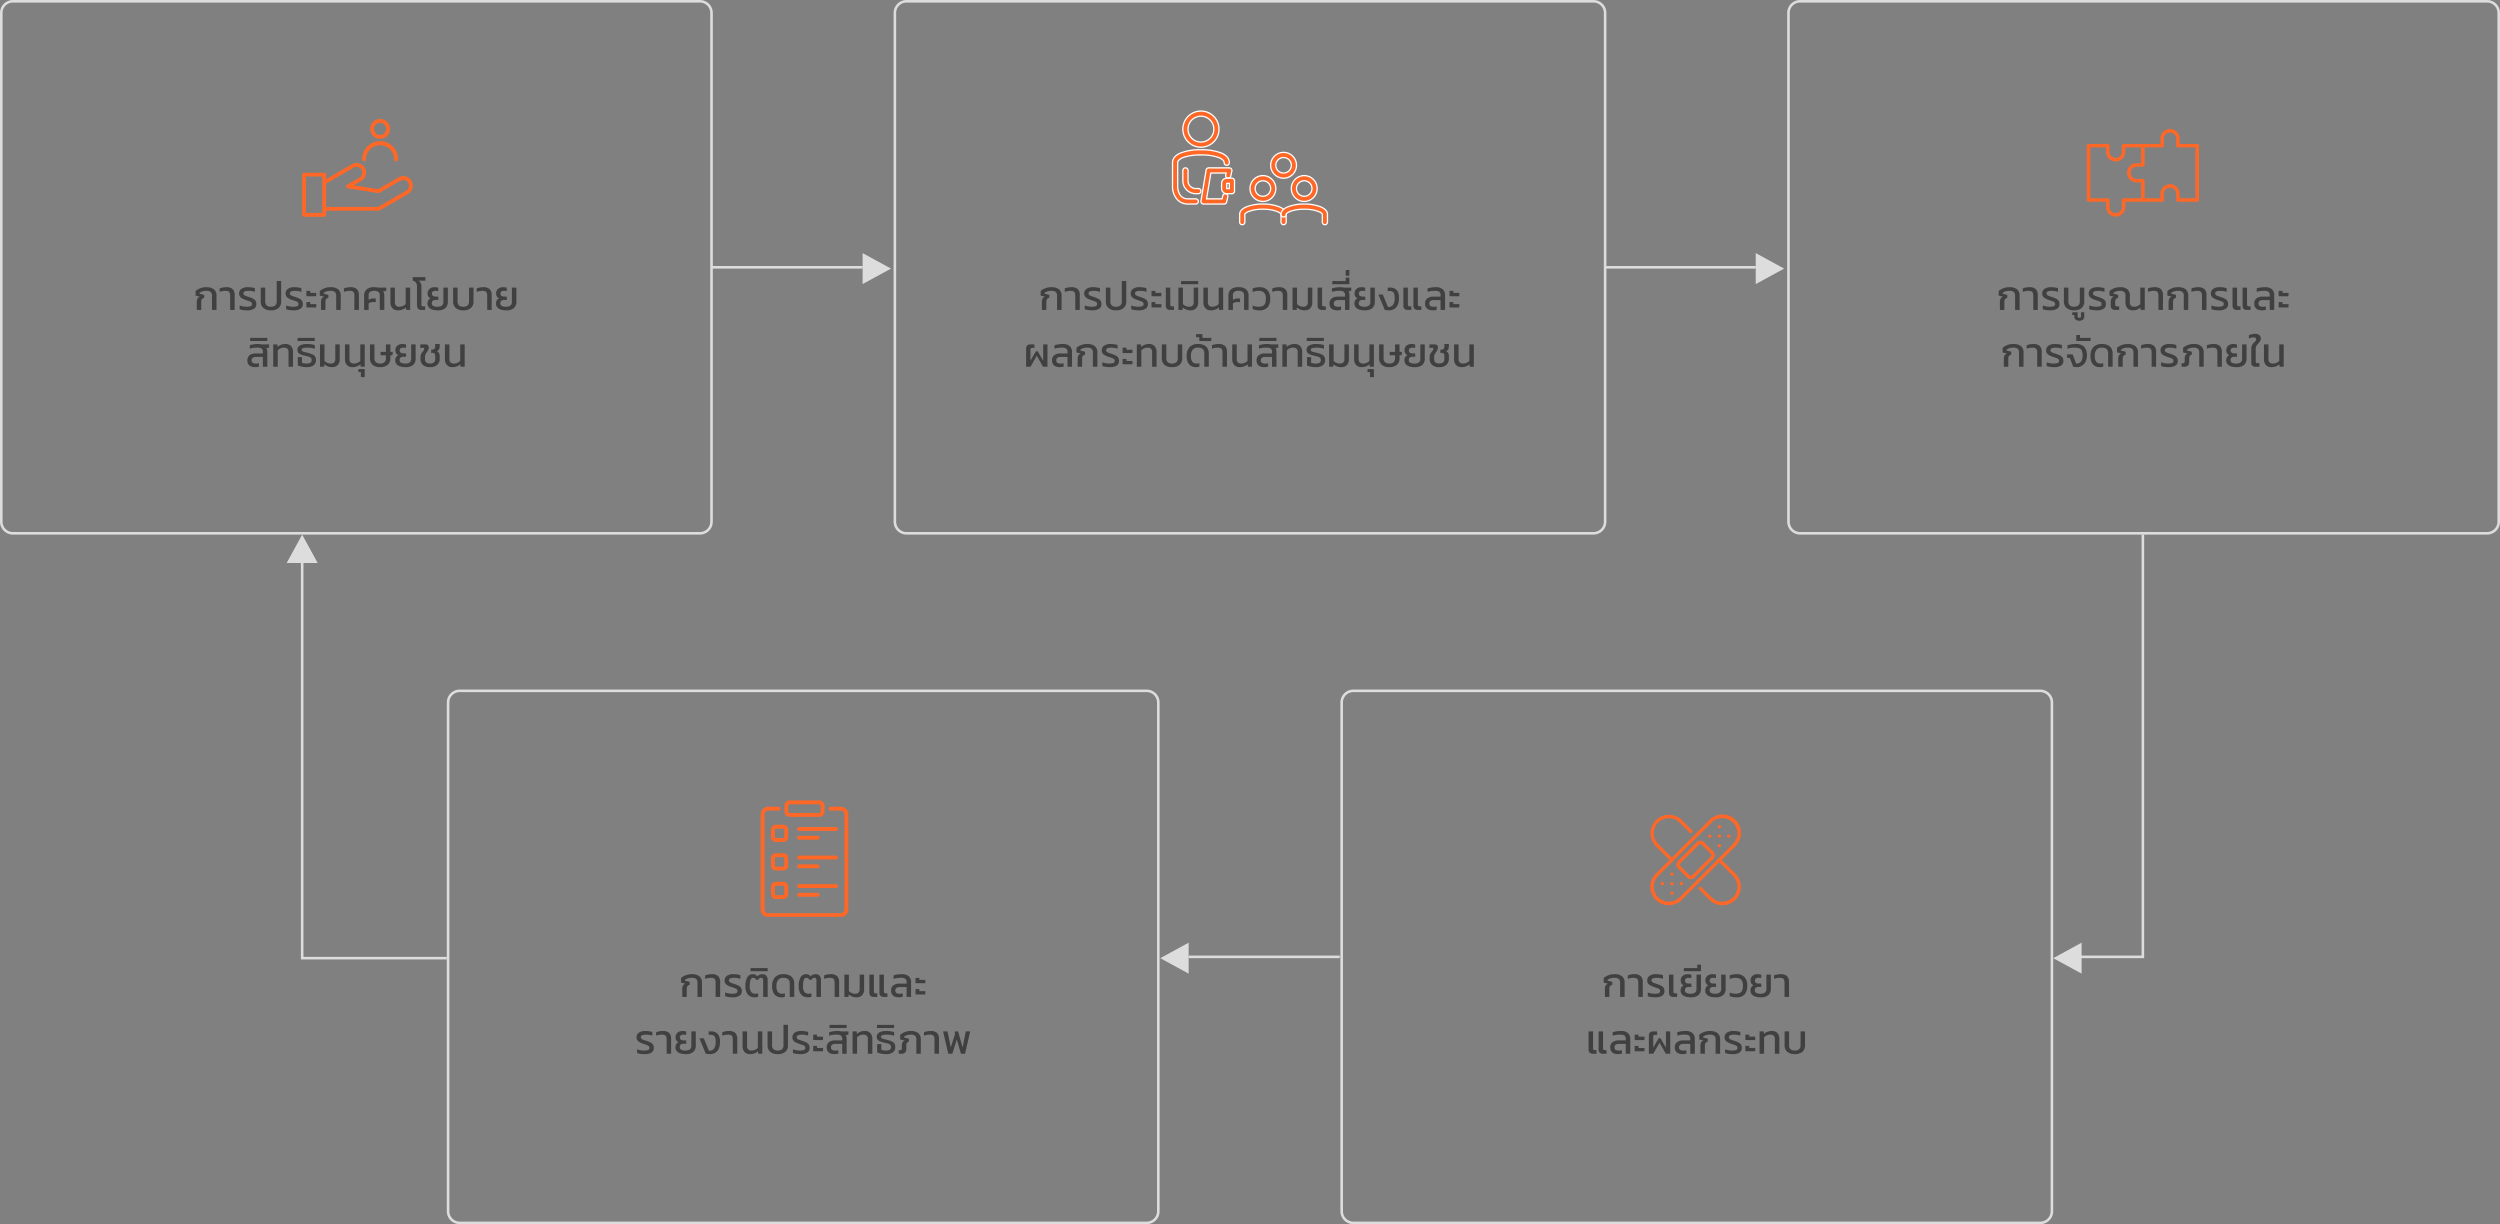 <svg xmlns="http://www.w3.org/2000/svg" xmlns:xlink="http://www.w3.org/1999/xlink" width="968" height="474" viewBox="0 0 968 474">
  <rect x="0" y="0" width="968" height="474" fill="#808080" stroke="none"/>
  <defs>
    <clipPath id="clip-path">
      <path id="path2937" d="M0-682.665H45v45H0Z" transform="translate(0 682.665)" fill="#ff6727"/>
    </clipPath>
  </defs>
  <g id="Group_123505" data-name="Group 123505" transform="translate(-199 -1796)">
    <path id="Path_118279" data-name="Path 118279" d="M-61.808,0V-3.12a2.7,2.7,0,0,1,.272-1.24,1.508,1.508,0,0,1,.992-.744l-1.728-.432V-7.328a6.481,6.481,0,0,1,1.688-1.016A6.116,6.116,0,0,1-58.128-8.8a4.7,4.7,0,0,1,2.928.792A3.145,3.145,0,0,1-54.176-5.36V0H-55.92V-5.408a1.937,1.937,0,0,0-.52-1.544,2.727,2.727,0,0,0-1.752-.44,4.78,4.78,0,0,0-1.488.224,2.922,2.922,0,0,0-1.088.592v.288l1.824.464v1.152a1.5,1.5,0,0,0-.88.512A1.793,1.793,0,0,0-60.08-3.1V0ZM-48.88,0V-5.44a3.49,3.49,0,0,0-.144-1.088,1.11,1.11,0,0,0-.544-.648,2.559,2.559,0,0,0-1.184-.216,6.087,6.087,0,0,0-1.112.112,5.751,5.751,0,0,0-1.08.3V-8.32a5.8,5.8,0,0,1,1.16-.344A6.959,6.959,0,0,1-50.416-8.8a3.506,3.506,0,0,1,2.5.752,3.2,3.2,0,0,1,.776,2.384V0Zm6.608.16a11.7,11.7,0,0,1-1.64-.112,5.607,5.607,0,0,1-1.3-.32V-1.728a6.926,6.926,0,0,0,1.32.368,7.417,7.417,0,0,0,1.3.128,4.929,4.929,0,0,0,1.632-.2.806.806,0,0,0,.528-.84.889.889,0,0,0-.272-.7,2.412,2.412,0,0,0-.8-.424q-.528-.184-1.312-.44a10.364,10.364,0,0,1-1.328-.56,2.64,2.64,0,0,1-.936-.768,1.908,1.908,0,0,1-.344-1.168,2.15,2.15,0,0,1,.864-1.8A4.25,4.25,0,0,1-41.952-8.8a9.458,9.458,0,0,1,1.456.112,7.033,7.033,0,0,1,1.184.272v1.44a5.646,5.646,0,0,0-1.176-.312,7.651,7.651,0,0,0-1.208-.1,4.533,4.533,0,0,0-1.488.2.784.784,0,0,0-.56.808.768.768,0,0,0,.288.632,2.743,2.743,0,0,0,.824.416l1.288.44a7.572,7.572,0,0,1,1.424.6,2.4,2.4,0,0,1,.872.8,2.273,2.273,0,0,1,.3,1.224A2.008,2.008,0,0,1-39.7-.424,4.883,4.883,0,0,1-42.272.16Zm9.184,0a4.382,4.382,0,0,1-2.9-.88A3.252,3.252,0,0,1-37.04-3.36V-8.64H-35.3V-3.3a1.977,1.977,0,0,0,.568,1.568,2.421,2.421,0,0,0,1.64.5,2.448,2.448,0,0,0,1.656-.5A1.977,1.977,0,0,0-30.864-3.3v-7.9h1.728v7.84a3.265,3.265,0,0,1-1.04,2.64A4.376,4.376,0,0,1-33.088.16Zm8.816,0a11.7,11.7,0,0,1-1.64-.112,5.607,5.607,0,0,1-1.3-.32V-1.728a6.926,6.926,0,0,0,1.32.368,7.417,7.417,0,0,0,1.3.128,4.929,4.929,0,0,0,1.632-.2.806.806,0,0,0,.528-.84.889.889,0,0,0-.272-.7,2.412,2.412,0,0,0-.8-.424q-.528-.184-1.312-.44a10.364,10.364,0,0,1-1.328-.56,2.64,2.64,0,0,1-.936-.768,1.908,1.908,0,0,1-.344-1.168,2.15,2.15,0,0,1,.864-1.8A4.25,4.25,0,0,1-23.952-8.8a9.458,9.458,0,0,1,1.456.112,7.033,7.033,0,0,1,1.184.272v1.44a5.646,5.646,0,0,0-1.176-.312,7.651,7.651,0,0,0-1.208-.1,4.533,4.533,0,0,0-1.488.2.784.784,0,0,0-.56.808.768.768,0,0,0,.288.632,2.743,2.743,0,0,0,.824.416l1.288.44a7.572,7.572,0,0,1,1.424.6,2.4,2.4,0,0,1,.872.8,2.273,2.273,0,0,1,.3,1.224A2.008,2.008,0,0,1-21.7-.424,4.883,4.883,0,0,1-24.272.16ZM-19.36-5.3v-2.08h1.488v.784h2.352l-.064,1.3Zm0,4.352v-2.08h1.488v.8h2.352l-.064,1.28ZM-13.712,0V-3.12a2.7,2.7,0,0,1,.272-1.24,1.508,1.508,0,0,1,.992-.744l-1.728-.432V-7.328a6.481,6.481,0,0,1,1.688-1.016A6.116,6.116,0,0,1-10.032-8.8,4.7,4.7,0,0,1-7.1-8.008,3.145,3.145,0,0,1-6.08-5.36V0H-7.824V-5.408a1.937,1.937,0,0,0-.52-1.544,2.727,2.727,0,0,0-1.752-.44,4.78,4.78,0,0,0-1.488.224,2.922,2.922,0,0,0-1.088.592v.288l1.824.464v1.152a1.5,1.5,0,0,0-.88.512A1.793,1.793,0,0,0-11.984-3.1V0ZM-.784,0V-5.44A3.49,3.49,0,0,0-.928-6.528a1.11,1.11,0,0,0-.544-.648,2.559,2.559,0,0,0-1.184-.216,6.087,6.087,0,0,0-1.112.112,5.751,5.751,0,0,0-1.08.3V-8.32a5.8,5.8,0,0,1,1.16-.344A6.959,6.959,0,0,1-2.32-8.8a3.506,3.506,0,0,1,2.5.752A3.2,3.2,0,0,1,.96-5.664V0ZM2.992,0V-5.472A3.182,3.182,0,0,1,3.936-7.92,4.259,4.259,0,0,1,6.912-8.8a7.724,7.724,0,0,1,.8.04,5.08,5.08,0,0,1,.7.12H11.6l-.08,1.36h-1.2a2.112,2.112,0,0,1,.384.832,4.659,4.659,0,0,1,.1.976V0H9.056V-5.632A1.568,1.568,0,0,0,8.5-6.968a2.579,2.579,0,0,0-1.584-.424,2.634,2.634,0,0,0-1.624.424,1.578,1.578,0,0,0-.552,1.336v1.776a2.569,2.569,0,0,1,1.68-.576h1.04L7.52-3.04H6.368A2.471,2.471,0,0,0,4.736-2.5V0Zm13.12.16a2.849,2.849,0,0,1-2.168-.816,3.235,3.235,0,0,1-.776-2.32V-8.64h1.744v5.584a1.9,1.9,0,0,0,.432,1.4,1.855,1.855,0,0,0,1.344.424,3.165,3.165,0,0,0,1.344-.3,3.321,3.321,0,0,0,1.056-.744V-8.64h1.728V0H19.232l-.08-.944a5.023,5.023,0,0,1-1.336.8A4.475,4.475,0,0,1,16.112.16ZM25.136,0a1.448,1.448,0,0,1-1.352-.552,2.885,2.885,0,0,1-.328-1.48v-6.96a2.537,2.537,0,0,0-.4-1.56,2.653,2.653,0,0,0-1.248-.824V-12.7H26.72v1.376H24a2.078,2.078,0,0,1,.912.92,3.719,3.719,0,0,1,.272,1.576V-2.1a.874.874,0,0,0,.136.568.77.77,0,0,0,.568.152h.736V0ZM31.5.16a7.054,7.054,0,0,1-2.048-.272A2.986,2.986,0,0,1,28.04-.976a2.29,2.29,0,0,1-.52-1.568,2.2,2.2,0,0,1,.3-1.16,2.07,2.07,0,0,1,.9-.792,1.786,1.786,0,0,1-.824-.656A1.946,1.946,0,0,1,27.568-6.3a2.285,2.285,0,0,1,.76-1.864A2.938,2.938,0,0,1,30.272-8.8a4.941,4.941,0,0,1,.8.056,3.615,3.615,0,0,1,.608.152v1.328a4.116,4.116,0,0,0-1.088-.128,1.664,1.664,0,0,0-.992.256.959.959,0,0,0-.352.832.966.966,0,0,0,.4.872,1.988,1.988,0,0,0,1.1.264h.912l.08,1.3H30.72q-1.52,0-1.52,1.328a1.075,1.075,0,0,0,.544.984,3.345,3.345,0,0,0,1.68.328q2.256,0,2.256-1.84V-8.64h1.728v5.36a3.252,3.252,0,0,1-.976,2.592A4.361,4.361,0,0,1,31.5.16Zm9.888,0a4.382,4.382,0,0,1-2.9-.88A3.252,3.252,0,0,1,37.44-3.36V-8.64h1.744V-3.3a1.977,1.977,0,0,0,.568,1.568,2.421,2.421,0,0,0,1.64.5,2.448,2.448,0,0,0,1.656-.5A1.977,1.977,0,0,0,43.616-3.3V-8.64h1.728v5.28A3.265,3.265,0,0,1,44.3-.72,4.376,4.376,0,0,1,41.392.16ZM50.64,0V-5.44A3.49,3.49,0,0,0,50.5-6.528a1.11,1.11,0,0,0-.544-.648,2.559,2.559,0,0,0-1.184-.216,6.087,6.087,0,0,0-1.112.112,5.751,5.751,0,0,0-1.08.3V-8.32a5.8,5.8,0,0,1,1.16-.344A6.959,6.959,0,0,1,49.1-8.8a3.506,3.506,0,0,1,2.5.752,3.2,3.2,0,0,1,.776,2.384V0Zm7.392.16a7.054,7.054,0,0,1-2.048-.272,2.986,2.986,0,0,1-1.416-.864,2.29,2.29,0,0,1-.52-1.568,2.2,2.2,0,0,1,.3-1.16,2.07,2.07,0,0,1,.9-.792,1.786,1.786,0,0,1-.824-.656A1.946,1.946,0,0,1,54.1-6.3a2.285,2.285,0,0,1,.76-1.864A2.938,2.938,0,0,1,56.8-8.8a4.941,4.941,0,0,1,.8.056,3.615,3.615,0,0,1,.608.152v1.328a4.116,4.116,0,0,0-1.088-.128,1.664,1.664,0,0,0-.992.256.959.959,0,0,0-.352.832.966.966,0,0,0,.4.872,1.988,1.988,0,0,0,1.1.264h.912l.08,1.3H57.248q-1.52,0-1.52,1.328a1.075,1.075,0,0,0,.544.984,3.345,3.345,0,0,0,1.68.328q2.256,0,2.256-1.84V-8.64h1.728v5.36A3.252,3.252,0,0,1,60.96-.688,4.361,4.361,0,0,1,58.032.16Zm-97.3,22A4.037,4.037,0,0,1-40.76,21.9a2.232,2.232,0,0,1-1.064-.848,2.7,2.7,0,0,1-.392-1.528,2.417,2.417,0,0,1,.848-1.968,3.855,3.855,0,0,1,2.512-.7h2.64V16.3a1.586,1.586,0,0,0-.48-1.32,2.984,2.984,0,0,0-1.76-.376,10.647,10.647,0,0,0-1.44.1,7.581,7.581,0,0,0-1.376.32V13.68a9.471,9.471,0,0,1,1.456-.344,10.3,10.3,0,0,1,1.664-.136,7.493,7.493,0,0,1,.792.04,5.1,5.1,0,0,1,.7.12h2.9l-.1,1.36h-1.008a2.188,2.188,0,0,1,.3.792,5.327,5.327,0,0,1,.08.952V22h-1.728V18.192H-38.76a2.468,2.468,0,0,0-1.336.3,1.136,1.136,0,0,0-.456,1.032,1.086,1.086,0,0,0,.408.976,2.489,2.489,0,0,0,1.336.272,5.431,5.431,0,0,0,.584-.032,2.737,2.737,0,0,0,.5-.1v1.328a5.408,5.408,0,0,1-.688.136A6.245,6.245,0,0,1-39.272,22.16Zm-1.9-10.112.08-1.216H-34.5v1.216ZM-32.2,22V13.36h1.584l.1.944a4.629,4.629,0,0,1,1.344-.808,4.693,4.693,0,0,1,1.728-.3,2.775,2.775,0,0,1,2.136.816,3.229,3.229,0,0,1,.76,2.288V22H-26.28V16.384a1.784,1.784,0,0,0-.448-1.36,1.914,1.914,0,0,0-1.344-.416,3.1,3.1,0,0,0-1.344.3,3.369,3.369,0,0,0-1.04.744V22Zm13.008.16a9.582,9.582,0,0,1-1.96-.192,8.45,8.45,0,0,1-1.528-.448V18.272h1.6V20.48a5.126,5.126,0,0,0,1.776.288,3.08,3.08,0,0,0,1.456-.28,1.1,1.1,0,0,0,.512-1.064,1.187,1.187,0,0,0-.3-.888,2.08,2.08,0,0,0-.9-.464q-.592-.168-1.456-.36-.736-.176-1.384-.4a2.582,2.582,0,0,1-1.056-.656,1.655,1.655,0,0,1-.408-1.184,1.851,1.851,0,0,1,.968-1.7,5.466,5.466,0,0,1,2.744-.568,12.149,12.149,0,0,1,1.72.12,6.39,6.39,0,0,1,1.3.3v1.44a6.177,6.177,0,0,0-1.3-.328,9.637,9.637,0,0,0-1.488-.12,10.472,10.472,0,0,0-1.1.056,2.544,2.544,0,0,0-.864.224.561.561,0,0,0-.336.536.659.659,0,0,0,.36.616,3.521,3.521,0,0,0,.984.328q.624.128,1.376.336a10.137,10.137,0,0,1,1.464.5,2.3,2.3,0,0,1,.984.784,2.481,2.481,0,0,1,.352,1.432,2.363,2.363,0,0,1-.952,2.048A4.3,4.3,0,0,1-19.192,22.16Zm-3.616-10.112.08-1.216h6.592v1.216ZM-9.4,22.16a4.4,4.4,0,0,1-1.7-.3,5.1,5.1,0,0,1-1.32-.8l-.1.944H-14.1V13.36h1.744v6.368a3.369,3.369,0,0,0,1.04.744,3.1,3.1,0,0,0,1.344.3,1.89,1.89,0,0,0,1.344-.424,1.861,1.861,0,0,0,.448-1.4V13.36h1.728v5.664a3.215,3.215,0,0,1-.784,2.32A2.854,2.854,0,0,1-9.4,22.16Zm7.92,0a2.849,2.849,0,0,1-2.168-.816,3.235,3.235,0,0,1-.776-2.32V13.36H-2.68v5.584a1.9,1.9,0,0,0,.432,1.4A1.855,1.855,0,0,0-.9,20.768a3.165,3.165,0,0,0,1.344-.3A3.321,3.321,0,0,0,1.5,19.728V13.36H3.224V22H1.64l-.08-.944a5.023,5.023,0,0,1-1.336.8A4.475,4.475,0,0,1-1.48,22.16Zm3.216,3.872V24.048H.728l.08-1.136H3.224v3.12ZM9.208,22.16A4.376,4.376,0,0,1,6.3,21.28a3.265,3.265,0,0,1-1.04-2.64V13.36H6.984V18.7a1.977,1.977,0,0,0,.568,1.568,2.447,2.447,0,0,0,1.656.5,2.415,2.415,0,0,0,1.648-.5,1.993,1.993,0,0,0,.56-1.568V17.568H9.352V16.24h2.064V13.36H13.16v2.88H14.1l-.128,1.328H13.16V18.64a3.252,3.252,0,0,1-1.048,2.64A4.382,4.382,0,0,1,9.208,22.16Zm9.824,0a7.054,7.054,0,0,1-2.048-.272,2.986,2.986,0,0,1-1.416-.864,2.29,2.29,0,0,1-.52-1.568,2.2,2.2,0,0,1,.3-1.16,2.07,2.07,0,0,1,.9-.792,1.786,1.786,0,0,1-.824-.656A1.946,1.946,0,0,1,15.1,15.7a2.285,2.285,0,0,1,.76-1.864A2.938,2.938,0,0,1,17.8,13.2a4.941,4.941,0,0,1,.8.056,3.615,3.615,0,0,1,.608.152v1.328a4.116,4.116,0,0,0-1.088-.128,1.664,1.664,0,0,0-.992.256.959.959,0,0,0-.352.832.966.966,0,0,0,.4.872,1.988,1.988,0,0,0,1.1.264h.912l.08,1.3H18.248q-1.52,0-1.52,1.328a1.075,1.075,0,0,0,.544.984,3.345,3.345,0,0,0,1.68.328q2.256,0,2.256-1.84V13.36h1.728v5.36a3.252,3.252,0,0,1-.976,2.592A4.361,4.361,0,0,1,19.032,22.16Zm9.488,0a3.985,3.985,0,0,1-2.76-.848,3.053,3.053,0,0,1-.936-2.384V18.08a2.081,2.081,0,0,1,.216-.944,4.733,4.733,0,0,1,.5-.792q.28-.36.5-.672a1.043,1.043,0,0,0,.216-.584.4.4,0,0,0-.112-.336.724.724,0,0,0-.4-.08h-1.1l.144-1.312h2.016q1.216,0,1.216,1.168a2.152,2.152,0,0,1-.216.976,5.631,5.631,0,0,1-.512.832,5.846,5.846,0,0,0-.512.824,2.032,2.032,0,0,0-.216.936v.976a1.536,1.536,0,0,0,.52,1.288,2.779,2.779,0,0,0,2.912-.008,1.6,1.6,0,0,0,.52-1.328V17.968a1.709,1.709,0,0,0-.24-1.048,1.108,1.108,0,0,0-.9-.3H28.92L29,15.36h.32a1.117,1.117,0,0,0,.928-.328,1.646,1.646,0,0,0,.256-1.016V13.2h1.744v.784a2.981,2.981,0,0,1-.224,1.24,1.572,1.572,0,0,1-.928.76,1.612,1.612,0,0,1,.944.8,3.2,3.2,0,0,1,.208,1.232v.9a2.99,2.99,0,0,1-.992,2.392A4.052,4.052,0,0,1,28.52,22.16Zm8.7,0a2.849,2.849,0,0,1-2.168-.816,3.235,3.235,0,0,1-.776-2.32V13.36h1.744v5.584a1.9,1.9,0,0,0,.432,1.4,1.855,1.855,0,0,0,1.344.424,3.165,3.165,0,0,0,1.344-.3,3.321,3.321,0,0,0,1.056-.744V13.36h1.728V22H40.344l-.08-.944a5.023,5.023,0,0,1-1.336.8A4.475,4.475,0,0,1,37.224,22.16Z" transform="translate(337 1916)" fill="#404040"/>
    <path id="Path_118283" data-name="Path 118283" d="M-46.824,0V-3.12a2.7,2.7,0,0,1,.272-1.24A1.508,1.508,0,0,1-45.56-5.1l-1.728-.432V-7.328A6.481,6.481,0,0,1-45.6-8.344,6.116,6.116,0,0,1-43.144-8.8a4.7,4.7,0,0,1,2.928.792A3.145,3.145,0,0,1-39.192-5.36V0h-1.744V-5.408a1.937,1.937,0,0,0-.52-1.544,2.727,2.727,0,0,0-1.752-.44,4.78,4.78,0,0,0-1.488.224,2.922,2.922,0,0,0-1.088.592v.288l1.824.464v1.152a1.5,1.5,0,0,0-.88.512A1.793,1.793,0,0,0-45.1-3.1V0ZM-33.9,0V-5.44a3.49,3.49,0,0,0-.144-1.088,1.11,1.11,0,0,0-.544-.648,2.559,2.559,0,0,0-1.184-.216,6.087,6.087,0,0,0-1.112.112,5.751,5.751,0,0,0-1.08.3V-8.32a5.8,5.8,0,0,1,1.16-.344A6.959,6.959,0,0,1-35.432-8.8a3.506,3.506,0,0,1,2.5.752,3.2,3.2,0,0,1,.776,2.384V0Zm6.608.16a11.7,11.7,0,0,1-1.64-.112,5.607,5.607,0,0,1-1.3-.32V-1.728a6.926,6.926,0,0,0,1.32.368,7.417,7.417,0,0,0,1.3.128,4.929,4.929,0,0,0,1.632-.2.806.806,0,0,0,.528-.84.889.889,0,0,0-.272-.7,2.412,2.412,0,0,0-.8-.424q-.528-.184-1.312-.44A10.364,10.364,0,0,1-29.16-4.4a2.64,2.64,0,0,1-.936-.768,1.908,1.908,0,0,1-.344-1.168,2.15,2.15,0,0,1,.864-1.8A4.25,4.25,0,0,1-26.968-8.8a9.458,9.458,0,0,1,1.456.112,7.033,7.033,0,0,1,1.184.272v1.44A5.646,5.646,0,0,0-25.5-7.288a7.651,7.651,0,0,0-1.208-.1,4.533,4.533,0,0,0-1.488.2.784.784,0,0,0-.56.808.768.768,0,0,0,.288.632,2.743,2.743,0,0,0,.824.416l1.288.44a7.572,7.572,0,0,1,1.424.6,2.4,2.4,0,0,1,.872.8,2.273,2.273,0,0,1,.3,1.224A2.008,2.008,0,0,1-24.72-.424,4.883,4.883,0,0,1-27.288.16Zm8.448,0a3.636,3.636,0,0,1-1.808-.448A3.087,3.087,0,0,1-21.912-1.7a5.77,5.77,0,0,1-.464-2.488,6.419,6.419,0,0,1,.752-3.424,2.357,2.357,0,0,1,2.1-1.184,2.049,2.049,0,0,1,1.048.232,2.429,2.429,0,0,1,.68.6,2.5,2.5,0,0,1,.88-.6,2.791,2.791,0,0,1,1.1-.232,1.9,1.9,0,0,1,1.552.616,2.589,2.589,0,0,1,.512,1.7V0H-15.5V-6.224a1.79,1.79,0,0,0-.168-.888.73.73,0,0,0-.68-.28,1.069,1.069,0,0,0-.592.176,1.021,1.021,0,0,0-.4.56h-.96a1.762,1.762,0,0,0-.4-.56.891.891,0,0,0-.592-.176,1.114,1.114,0,0,0-1.12.88,7.652,7.652,0,0,0-.288,2.32,3.6,3.6,0,0,0,.56,2.3,1.988,1.988,0,0,0,1.6.656,5.579,5.579,0,0,0,.6-.032,2.737,2.737,0,0,0,.5-.1V-.032a3.179,3.179,0,0,1-.608.144A5.75,5.75,0,0,1-18.84.16ZM-20.424-9.952l.08-1.216h6.592v1.216ZM-8.5.16a3.636,3.636,0,0,1-1.808-.448A3.087,3.087,0,0,1-11.576-1.7a5.77,5.77,0,0,1-.464-2.488,4.87,4.87,0,0,1,1.1-3.384A4.236,4.236,0,0,1-7.624-8.8a4.951,4.951,0,0,1,2.4.5,3.218,3.218,0,0,1,1.336,1.3A3.6,3.6,0,0,1-3.464-5.28V0H-5.208V-5.2a2.733,2.733,0,0,0-.224-1.136,1.623,1.623,0,0,0-.76-.776,3.191,3.191,0,0,0-1.464-.28,2.467,2.467,0,0,0-2.056.816,3.768,3.768,0,0,0-.648,2.384,3.6,3.6,0,0,0,.56,2.3,1.988,1.988,0,0,0,1.6.656,5.579,5.579,0,0,0,.6-.032,2.737,2.737,0,0,0,.5-.1V-.032A3.179,3.179,0,0,1-7.7.112,5.75,5.75,0,0,1-8.5.16ZM1.784.16A3.636,3.636,0,0,1-.024-.288,3.087,3.087,0,0,1-1.288-1.7a5.77,5.77,0,0,1-.464-2.488A6.419,6.419,0,0,1-1-7.616,2.357,2.357,0,0,1,1.1-8.8a2.049,2.049,0,0,1,1.048.232,2.429,2.429,0,0,1,.68.6,2.5,2.5,0,0,1,.88-.6,2.791,2.791,0,0,1,1.1-.232,1.9,1.9,0,0,1,1.552.616,2.589,2.589,0,0,1,.512,1.7V0H5.128V-6.224a1.79,1.79,0,0,0-.168-.888.73.73,0,0,0-.68-.28,1.069,1.069,0,0,0-.592.176,1.021,1.021,0,0,0-.4.56h-.96a1.762,1.762,0,0,0-.4-.56.891.891,0,0,0-.592-.176,1.114,1.114,0,0,0-1.12.88,7.652,7.652,0,0,0-.288,2.32,3.6,3.6,0,0,0,.56,2.3,1.988,1.988,0,0,0,1.6.656,5.579,5.579,0,0,0,.6-.032,2.737,2.737,0,0,0,.5-.1V-.032a3.179,3.179,0,0,1-.608.144A5.75,5.75,0,0,1,1.784.16ZM12.168,0V-5.44a3.49,3.49,0,0,0-.144-1.088,1.11,1.11,0,0,0-.544-.648A2.559,2.559,0,0,0,10.3-7.392a6.087,6.087,0,0,0-1.112.112,5.751,5.751,0,0,0-1.08.3V-8.32a5.8,5.8,0,0,1,1.16-.344A6.959,6.959,0,0,1,10.632-8.8a3.506,3.506,0,0,1,2.5.752,3.2,3.2,0,0,1,.776,2.384V0Zm8.48.16a4.4,4.4,0,0,1-1.7-.3,5.1,5.1,0,0,1-1.32-.8l-.1.944H15.944V-8.64h1.744v6.368a3.369,3.369,0,0,0,1.04.744,3.1,3.1,0,0,0,1.344.3,1.89,1.89,0,0,0,1.344-.424,1.861,1.861,0,0,0,.448-1.4V-8.64h1.728v5.664a3.215,3.215,0,0,1-.784,2.32A2.854,2.854,0,0,1,20.648.16ZM31.192,0a1.671,1.671,0,0,1-1.28-.432,1.748,1.748,0,0,1-.4-1.232V-8.64H31.24V-2.1a.629.629,0,0,0,.7.72H32.6V0ZM27.3,0a1.676,1.676,0,0,1-1.272-.432,1.726,1.726,0,0,1-.408-1.232V-8.64h1.744V-2.1a.629.629,0,0,0,.7.72h.64V0Zm9.664.16A3.974,3.974,0,0,1,35.488-.1a2.283,2.283,0,0,1-1.064-.848,2.653,2.653,0,0,1-.4-1.528,2.407,2.407,0,0,1,.856-1.968,3.86,3.86,0,0,1,2.5-.7h2.64V-5.7a1.6,1.6,0,0,0-.472-1.32A2.944,2.944,0,0,0,37.8-7.392a10.592,10.592,0,0,0-1.448.1,7.6,7.6,0,0,0-1.368.32V-8.32a9.505,9.505,0,0,1,1.448-.344A10.152,10.152,0,0,1,38.088-8.8a4.122,4.122,0,0,1,2.784.792,3.134,3.134,0,0,1,.9,2.472V0H40.024V-3.808H37.5a2.5,2.5,0,0,0-1.352.3,1.136,1.136,0,0,0-.456,1.032A1.086,1.086,0,0,0,36.1-1.5a2.489,2.489,0,0,0,1.336.272,4.186,4.186,0,0,0,1.1-.128V-.032a6.135,6.135,0,0,1-.7.136A6.245,6.245,0,0,1,36.968.16ZM43.48-5.3v-2.08h1.488v.784H47.32l-.064,1.3Zm0,4.352v-2.08h1.488v.8H47.32l-.064,1.28ZM-61.376,22.16a11.7,11.7,0,0,1-1.64-.112,5.607,5.607,0,0,1-1.3-.32V20.272A6.926,6.926,0,0,0-63,20.64a7.417,7.417,0,0,0,1.3.128,4.929,4.929,0,0,0,1.632-.2.806.806,0,0,0,.528-.84.889.889,0,0,0-.272-.7,2.412,2.412,0,0,0-.8-.424q-.528-.184-1.312-.44a10.364,10.364,0,0,1-1.328-.56,2.64,2.64,0,0,1-.936-.768,1.908,1.908,0,0,1-.344-1.168,2.15,2.15,0,0,1,.864-1.8,4.25,4.25,0,0,1,2.608-.664,9.458,9.458,0,0,1,1.456.112,7.033,7.033,0,0,1,1.184.272v1.44a5.646,5.646,0,0,0-1.176-.312,7.651,7.651,0,0,0-1.208-.1,4.533,4.533,0,0,0-1.488.2.784.784,0,0,0-.56.808.768.768,0,0,0,.288.632,2.743,2.743,0,0,0,.824.416l1.288.44a7.572,7.572,0,0,1,1.424.6,2.4,2.4,0,0,1,.872.8,2.273,2.273,0,0,1,.3,1.224,2.008,2.008,0,0,1-.952,1.848A4.883,4.883,0,0,1-61.376,22.16Zm8.5-.16V16.56a3.49,3.49,0,0,0-.144-1.088,1.11,1.11,0,0,0-.544-.648,2.559,2.559,0,0,0-1.184-.216,6.087,6.087,0,0,0-1.112.112,5.751,5.751,0,0,0-1.08.3V13.68a5.8,5.8,0,0,1,1.16-.344,6.959,6.959,0,0,1,1.368-.136,3.506,3.506,0,0,1,2.5.752,3.2,3.2,0,0,1,.776,2.384V22Zm7.392.16a7.054,7.054,0,0,1-2.048-.272,2.986,2.986,0,0,1-1.416-.864,2.29,2.29,0,0,1-.52-1.568,2.2,2.2,0,0,1,.3-1.16,2.07,2.07,0,0,1,.9-.792,1.786,1.786,0,0,1-.824-.656,1.946,1.946,0,0,1-.328-1.152,2.285,2.285,0,0,1,.76-1.864A2.938,2.938,0,0,1-46.72,13.2a4.941,4.941,0,0,1,.8.056,3.615,3.615,0,0,1,.608.152v1.328a4.116,4.116,0,0,0-1.088-.128,1.664,1.664,0,0,0-.992.256.959.959,0,0,0-.352.832.966.966,0,0,0,.4.872,1.988,1.988,0,0,0,1.1.264h.912l.08,1.3h-1.024q-1.52,0-1.52,1.328a1.075,1.075,0,0,0,.544.984,3.345,3.345,0,0,0,1.68.328q2.256,0,2.256-1.84V13.36h1.728v5.36a3.252,3.252,0,0,1-.976,2.592A4.361,4.361,0,0,1-45.488,22.16Zm9.328,0a7.716,7.716,0,0,1-.816-.048,3.759,3.759,0,0,1-.784-.16l-2.432-5.92h1.7l1.968,4.8a2.172,2.172,0,0,0,2-.792,4.485,4.485,0,0,0,.624-2.632,5.579,5.579,0,0,0-.192-1.64,1.394,1.394,0,0,0-.648-.848A2.65,2.65,0,0,0-36,14.672h-.608V13.36h.832a3.372,3.372,0,0,1,2.7.992,4.6,4.6,0,0,1,.848,3.04,6.282,6.282,0,0,1-.512,2.744,3.374,3.374,0,0,1-1.4,1.536A4.133,4.133,0,0,1-36.16,22.16Zm8.9-.16V16.56a3.49,3.49,0,0,0-.144-1.088,1.11,1.11,0,0,0-.544-.648,2.559,2.559,0,0,0-1.184-.216,6.087,6.087,0,0,0-1.112.112,5.751,5.751,0,0,0-1.08.3V13.68a5.8,5.8,0,0,1,1.16-.344A6.959,6.959,0,0,1-28.8,13.2a3.506,3.506,0,0,1,2.5.752,3.2,3.2,0,0,1,.776,2.384V22Zm6.72.16a2.849,2.849,0,0,1-2.168-.816,3.235,3.235,0,0,1-.776-2.32V13.36h1.744v5.584a1.9,1.9,0,0,0,.432,1.4,1.855,1.855,0,0,0,1.344.424,3.165,3.165,0,0,0,1.344-.3,3.321,3.321,0,0,0,1.056-.744V13.36h1.728V22h-1.584l-.08-.944a5.023,5.023,0,0,1-1.336.8A4.475,4.475,0,0,1-20.544,22.16Zm10.688,0a4.382,4.382,0,0,1-2.9-.88,3.252,3.252,0,0,1-1.048-2.64V13.36h1.744V18.7a1.977,1.977,0,0,0,.568,1.568,2.421,2.421,0,0,0,1.64.5,2.447,2.447,0,0,0,1.656-.5A1.977,1.977,0,0,0-7.632,18.7V10.8H-5.9v7.84a3.265,3.265,0,0,1-1.04,2.64A4.376,4.376,0,0,1-9.856,22.16Zm8.816,0a11.7,11.7,0,0,1-1.64-.112,5.607,5.607,0,0,1-1.3-.32V20.272a6.926,6.926,0,0,0,1.32.368,7.417,7.417,0,0,0,1.3.128,4.929,4.929,0,0,0,1.632-.2.806.806,0,0,0,.528-.84.889.889,0,0,0-.272-.7,2.412,2.412,0,0,0-.8-.424q-.528-.184-1.312-.44a10.364,10.364,0,0,1-1.328-.56,2.64,2.64,0,0,1-.936-.768,1.908,1.908,0,0,1-.344-1.168,2.15,2.15,0,0,1,.864-1.8A4.25,4.25,0,0,1-.72,13.2a9.458,9.458,0,0,1,1.456.112,7.033,7.033,0,0,1,1.184.272v1.44a5.646,5.646,0,0,0-1.176-.312,7.651,7.651,0,0,0-1.208-.1,4.533,4.533,0,0,0-1.488.2.784.784,0,0,0-.56.808.768.768,0,0,0,.288.632,2.743,2.743,0,0,0,.824.416l1.288.44a7.572,7.572,0,0,1,1.424.6,2.4,2.4,0,0,1,.872.8,2.273,2.273,0,0,1,.3,1.224,2.008,2.008,0,0,1-.952,1.848A4.883,4.883,0,0,1-1.04,22.16ZM3.872,16.7v-2.08H5.36v.784H7.712l-.064,1.3Zm0,4.352v-2.08H5.36v.8H7.712l-.064,1.28Zm8.176,1.1A4.037,4.037,0,0,1,10.56,21.9,2.232,2.232,0,0,1,9.5,21.048,2.7,2.7,0,0,1,9.1,19.52a2.417,2.417,0,0,1,.848-1.968,3.855,3.855,0,0,1,2.512-.7H15.1V16.3a1.586,1.586,0,0,0-.48-1.32,2.984,2.984,0,0,0-1.76-.376,10.647,10.647,0,0,0-1.44.1,7.581,7.581,0,0,0-1.376.32V13.68a9.471,9.471,0,0,1,1.456-.344,10.3,10.3,0,0,1,1.664-.136,7.493,7.493,0,0,1,.792.04,5.1,5.1,0,0,1,.7.12h2.9l-.1,1.36H16.448a2.188,2.188,0,0,1,.3.792,5.326,5.326,0,0,1,.08.952V22H15.1V18.192H12.56a2.468,2.468,0,0,0-1.336.3,1.136,1.136,0,0,0-.456,1.032,1.086,1.086,0,0,0,.408.976,2.489,2.489,0,0,0,1.336.272,5.431,5.431,0,0,0,.584-.032,2.737,2.737,0,0,0,.5-.1v1.328a5.408,5.408,0,0,1-.688.136A6.245,6.245,0,0,1,12.048,22.16Zm-1.9-10.112.08-1.216h6.592v1.216ZM19.12,22V13.36H20.7l.1.944a4.629,4.629,0,0,1,1.344-.808,4.693,4.693,0,0,1,1.728-.3,2.775,2.775,0,0,1,2.136.816,3.229,3.229,0,0,1,.76,2.288V22H25.04V16.384a1.784,1.784,0,0,0-.448-1.36,1.914,1.914,0,0,0-1.344-.416,3.1,3.1,0,0,0-1.344.3,3.369,3.369,0,0,0-1.04.744V22Zm13.008.16a9.582,9.582,0,0,1-1.96-.192,8.45,8.45,0,0,1-1.528-.448V18.272h1.6V20.48a5.126,5.126,0,0,0,1.776.288,3.08,3.08,0,0,0,1.456-.28,1.1,1.1,0,0,0,.512-1.064,1.187,1.187,0,0,0-.3-.888,2.08,2.08,0,0,0-.9-.464q-.592-.168-1.456-.36-.736-.176-1.384-.4a2.582,2.582,0,0,1-1.056-.656,1.655,1.655,0,0,1-.408-1.184,1.851,1.851,0,0,1,.968-1.7,5.466,5.466,0,0,1,2.744-.568,12.149,12.149,0,0,1,1.72.12,6.39,6.39,0,0,1,1.3.3v1.44a6.177,6.177,0,0,0-1.3-.328,9.637,9.637,0,0,0-1.488-.12,10.472,10.472,0,0,0-1.1.056,2.544,2.544,0,0,0-.864.224.561.561,0,0,0-.336.536.659.659,0,0,0,.36.616,3.521,3.521,0,0,0,.984.328q.624.128,1.376.336a10.137,10.137,0,0,1,1.464.5,2.3,2.3,0,0,1,.984.784,2.481,2.481,0,0,1,.352,1.432,2.363,2.363,0,0,1-.952,2.048A4.3,4.3,0,0,1,32.128,22.16ZM28.512,12.048l.08-1.216h6.592v1.216ZM36.976,22V20.624h.592a.611.611,0,0,0,.472-.152.78.78,0,0,0,.136-.52V18.88a3.018,3.018,0,0,1,.224-1.216,1.49,1.49,0,0,1,.912-.768l-1.76-.432V14.672A6.225,6.225,0,0,1,41.68,13.2a4.443,4.443,0,0,1,2.856.808,3.191,3.191,0,0,1,1,2.632V22H43.808V16.592a1.993,1.993,0,0,0-.5-1.544,2.528,2.528,0,0,0-1.68-.44,4.834,4.834,0,0,0-1.5.224,2.763,2.763,0,0,0-1.072.592v.288l1.872.464v1.152a1.279,1.279,0,0,0-.8.512,2.213,2.213,0,0,0-.192,1.056v1.152a1.975,1.975,0,0,1-.488,1.488,1.954,1.954,0,0,1-1.4.464Zm13.856,0V16.56a3.49,3.49,0,0,0-.144-1.088,1.11,1.11,0,0,0-.544-.648,2.559,2.559,0,0,0-1.184-.216,6.087,6.087,0,0,0-1.112.112,5.751,5.751,0,0,0-1.08.3V13.68a5.8,5.8,0,0,1,1.16-.344A6.959,6.959,0,0,1,49.3,13.2a3.506,3.506,0,0,1,2.5.752,3.2,3.2,0,0,1,.776,2.384V22Zm5.328,0-2-8.64h1.712l1.28,6.176,1.568-4.944V13.36h1.248l1.744,6.176L62.96,13.36h1.7L62.672,22h-1.6l-1.6-5.5L57.744,22Z" transform="translate(510 2182)" fill="#404040"/>
    <path id="Path_118282" data-name="Path 118282" d="M-35.584,0V-3.12a2.7,2.7,0,0,1,.272-1.24A1.508,1.508,0,0,1-34.32-5.1l-1.728-.432V-7.328A6.481,6.481,0,0,1-34.36-8.344,6.116,6.116,0,0,1-31.9-8.8a4.7,4.7,0,0,1,2.928.792A3.145,3.145,0,0,1-27.952-5.36V0H-29.7V-5.408a1.937,1.937,0,0,0-.52-1.544,2.727,2.727,0,0,0-1.752-.44,4.78,4.78,0,0,0-1.488.224,2.922,2.922,0,0,0-1.088.592v.288l1.824.464v1.152a1.5,1.5,0,0,0-.88.512A1.793,1.793,0,0,0-33.856-3.1V0Zm12.928,0V-5.44A3.49,3.49,0,0,0-22.8-6.528a1.11,1.11,0,0,0-.544-.648,2.559,2.559,0,0,0-1.184-.216,6.087,6.087,0,0,0-1.112.112,5.751,5.751,0,0,0-1.08.3V-8.32a5.8,5.8,0,0,1,1.16-.344A6.959,6.959,0,0,1-24.192-8.8a3.506,3.506,0,0,1,2.5.752,3.2,3.2,0,0,1,.776,2.384V0Zm6.608.16a11.7,11.7,0,0,1-1.64-.112,5.607,5.607,0,0,1-1.3-.32V-1.728a6.926,6.926,0,0,0,1.32.368,7.417,7.417,0,0,0,1.3.128,4.929,4.929,0,0,0,1.632-.2.806.806,0,0,0,.528-.84.889.889,0,0,0-.272-.7,2.412,2.412,0,0,0-.8-.424q-.528-.184-1.312-.44A10.364,10.364,0,0,1-17.92-4.4a2.64,2.64,0,0,1-.936-.768A1.908,1.908,0,0,1-19.2-6.336a2.15,2.15,0,0,1,.864-1.8A4.25,4.25,0,0,1-15.728-8.8a9.458,9.458,0,0,1,1.456.112,7.033,7.033,0,0,1,1.184.272v1.44a5.646,5.646,0,0,0-1.176-.312,7.651,7.651,0,0,0-1.208-.1,4.533,4.533,0,0,0-1.488.2.784.784,0,0,0-.56.808.768.768,0,0,0,.288.632,2.743,2.743,0,0,0,.824.416l1.288.44a7.572,7.572,0,0,1,1.424.6,2.4,2.4,0,0,1,.872.8,2.273,2.273,0,0,1,.3,1.224A2.008,2.008,0,0,1-13.48-.424,4.883,4.883,0,0,1-16.048.16ZM-9.1,0a1.671,1.671,0,0,1-1.28-.432,1.748,1.748,0,0,1-.4-1.232V-8.64h1.728V-2.1a.629.629,0,0,0,.7.72h.736V0Zm6.816.16A7.054,7.054,0,0,1-4.336-.112,2.986,2.986,0,0,1-5.752-.976a2.29,2.29,0,0,1-.52-1.568,2.2,2.2,0,0,1,.3-1.16,2.07,2.07,0,0,1,.9-.792A1.786,1.786,0,0,1-5.9-5.152,1.946,1.946,0,0,1-6.224-6.3a2.285,2.285,0,0,1,.76-1.864A2.938,2.938,0,0,1-3.52-8.8a4.941,4.941,0,0,1,.8.056,3.615,3.615,0,0,1,.608.152v1.328A4.116,4.116,0,0,0-3.2-7.392a1.664,1.664,0,0,0-.992.256.959.959,0,0,0-.352.832.966.966,0,0,0,.4.872,1.988,1.988,0,0,0,1.1.264h.912l.08,1.3H-3.072q-1.52,0-1.52,1.328a1.075,1.075,0,0,0,.544.984,3.345,3.345,0,0,0,1.68.328q2.256,0,2.256-1.84V-8.64H1.616v5.36A3.252,3.252,0,0,1,.64-.688,4.361,4.361,0,0,1-2.288.16ZM-5.056-9.952l.08-1.216H.176V-12.5h1.44v2.544ZM7.264.16A7.054,7.054,0,0,1,5.216-.112,2.986,2.986,0,0,1,3.8-.976a2.29,2.29,0,0,1-.52-1.568,2.2,2.2,0,0,1,.3-1.16,2.07,2.07,0,0,1,.9-.792,1.786,1.786,0,0,1-.824-.656A1.946,1.946,0,0,1,3.328-6.3a2.285,2.285,0,0,1,.76-1.864A2.938,2.938,0,0,1,6.032-8.8a4.941,4.941,0,0,1,.8.056,3.615,3.615,0,0,1,.608.152v1.328a4.116,4.116,0,0,0-1.088-.128,1.664,1.664,0,0,0-.992.256.959.959,0,0,0-.352.832.966.966,0,0,0,.4.872,1.988,1.988,0,0,0,1.1.264h.912l.08,1.3H6.48q-1.52,0-1.52,1.328A1.075,1.075,0,0,0,5.5-1.56a3.345,3.345,0,0,0,1.68.328q2.256,0,2.256-1.84V-8.64h1.728v5.36a3.252,3.252,0,0,1-.976,2.592A4.361,4.361,0,0,1,7.264.16Zm8.08,0a6.46,6.46,0,0,1-2.592-.48V-1.7A5.886,5.886,0,0,0,13.8-1.36a5.118,5.118,0,0,0,1.128.128,4.081,4.081,0,0,0,1.728-.3,1.81,1.81,0,0,0,.92-.984,4.807,4.807,0,0,0,.28-1.8,3.35,3.35,0,0,0-.68-2.368,3.053,3.053,0,0,0-2.264-.7,5.184,5.184,0,0,0-1.12.12,5.286,5.286,0,0,0-1.04.344V-8.32a6.44,6.44,0,0,1,1.176-.352A6.893,6.893,0,0,1,15.3-8.8a4.122,4.122,0,0,1,3.192,1.144A4.776,4.776,0,0,1,19.536-4.32a4.933,4.933,0,0,1-1,3.328A4.014,4.014,0,0,1,15.344.16Zm9.424,0A7.054,7.054,0,0,1,22.72-.112,2.986,2.986,0,0,1,21.3-.976a2.29,2.29,0,0,1-.52-1.568,2.2,2.2,0,0,1,.3-1.16,2.07,2.07,0,0,1,.9-.792,1.786,1.786,0,0,1-.824-.656A1.946,1.946,0,0,1,20.832-6.3a2.285,2.285,0,0,1,.76-1.864A2.938,2.938,0,0,1,23.536-8.8a4.941,4.941,0,0,1,.8.056,3.615,3.615,0,0,1,.608.152v1.328a4.116,4.116,0,0,0-1.088-.128,1.664,1.664,0,0,0-.992.256.959.959,0,0,0-.352.832.966.966,0,0,0,.4.872,1.988,1.988,0,0,0,1.1.264h.912l.08,1.3H23.984q-1.52,0-1.52,1.328a1.075,1.075,0,0,0,.544.984,3.345,3.345,0,0,0,1.68.328q2.256,0,2.256-1.84V-8.64h1.728v5.36A3.252,3.252,0,0,1,27.7-.688,4.361,4.361,0,0,1,24.768.16Zm9.2-.16V-5.44a3.49,3.49,0,0,0-.144-1.088,1.11,1.11,0,0,0-.544-.648A2.559,2.559,0,0,0,32.1-7.392a6.087,6.087,0,0,0-1.112.112,5.751,5.751,0,0,0-1.08.3V-8.32a5.8,5.8,0,0,1,1.16-.344A6.959,6.959,0,0,1,32.432-8.8a3.506,3.506,0,0,1,2.5.752,3.2,3.2,0,0,1,.776,2.384V0ZM-36.344,22a1.671,1.671,0,0,1-1.28-.432,1.748,1.748,0,0,1-.4-1.232V13.36H-36.3V19.9a.629.629,0,0,0,.7.72h.656V22Zm-3.888,0a1.676,1.676,0,0,1-1.272-.432,1.726,1.726,0,0,1-.408-1.232V13.36h1.744V19.9a.629.629,0,0,0,.7.72h.64V22Zm9.664.16a3.974,3.974,0,0,1-1.48-.264,2.283,2.283,0,0,1-1.064-.848,2.653,2.653,0,0,1-.4-1.528,2.407,2.407,0,0,1,.856-1.968,3.86,3.86,0,0,1,2.5-.7h2.64V16.3a1.6,1.6,0,0,0-.472-1.32,2.944,2.944,0,0,0-1.752-.376,10.592,10.592,0,0,0-1.448.1,7.6,7.6,0,0,0-1.368.32V13.68a9.505,9.505,0,0,1,1.448-.344,10.152,10.152,0,0,1,1.656-.136,4.122,4.122,0,0,1,2.784.792,3.134,3.134,0,0,1,.9,2.472V22h-1.744V18.192H-30.04a2.5,2.5,0,0,0-1.352.3,1.136,1.136,0,0,0-.456,1.032,1.086,1.086,0,0,0,.408.976,2.489,2.489,0,0,0,1.336.272A4.186,4.186,0,0,0-29,20.64v1.328a6.135,6.135,0,0,1-.7.136A6.245,6.245,0,0,1-30.568,22.16Zm6.512-5.456v-2.08h1.488v.784h2.352l-.064,1.3Zm0,4.352v-2.08h1.488v.8h2.352l-.064,1.28Zm5.5.944V14.976a1.716,1.716,0,0,1,.392-1.16,1.406,1.406,0,0,1,1.128-.456h1.648l.08,1.344h-.832a.741.741,0,0,0-.568.184.877.877,0,0,0-.168.6v4.176L-14.76,16h.7l2.112,3.664v-6.3h1.664V22h-1.712l-2.416-4.272L-16.84,22Zm12.976.16a3.974,3.974,0,0,1-1.48-.264,2.283,2.283,0,0,1-1.064-.848,2.653,2.653,0,0,1-.4-1.528,2.407,2.407,0,0,1,.856-1.968,3.86,3.86,0,0,1,2.5-.7h2.64V16.3a1.6,1.6,0,0,0-.472-1.32,2.944,2.944,0,0,0-1.752-.376,10.592,10.592,0,0,0-1.448.1,7.6,7.6,0,0,0-1.368.32V13.68a9.505,9.505,0,0,1,1.448-.344A10.152,10.152,0,0,1-4.456,13.2a4.122,4.122,0,0,1,2.784.792,3.134,3.134,0,0,1,.9,2.472V22H-2.52V18.192H-5.048a2.5,2.5,0,0,0-1.352.3,1.136,1.136,0,0,0-.456,1.032,1.086,1.086,0,0,0,.408.976,2.489,2.489,0,0,0,1.336.272,4.186,4.186,0,0,0,1.1-.128v1.328a6.135,6.135,0,0,1-.7.136A6.245,6.245,0,0,1-5.576,22.16ZM1.4,22V18.88a2.7,2.7,0,0,1,.272-1.24,1.508,1.508,0,0,1,.992-.744L.936,16.464V14.672a6.481,6.481,0,0,1,1.688-1.016A6.116,6.116,0,0,1,5.08,13.2a4.7,4.7,0,0,1,2.928.792A3.145,3.145,0,0,1,9.032,16.64V22H7.288V16.592a1.937,1.937,0,0,0-.52-1.544,2.726,2.726,0,0,0-1.752-.44,4.78,4.78,0,0,0-1.488.224,2.922,2.922,0,0,0-1.088.592v.288l1.824.464v1.152a1.5,1.5,0,0,0-.88.512A1.793,1.793,0,0,0,3.128,18.9V22Zm12.5.16a11.7,11.7,0,0,1-1.64-.112,5.607,5.607,0,0,1-1.3-.32V20.272a6.926,6.926,0,0,0,1.32.368,7.417,7.417,0,0,0,1.3.128,4.929,4.929,0,0,0,1.632-.2.806.806,0,0,0,.528-.84.889.889,0,0,0-.272-.7,2.412,2.412,0,0,0-.8-.424q-.528-.184-1.312-.44a10.364,10.364,0,0,1-1.328-.56,2.64,2.64,0,0,1-.936-.768,1.908,1.908,0,0,1-.344-1.168,2.15,2.15,0,0,1,.864-1.8,4.25,4.25,0,0,1,2.608-.664,9.458,9.458,0,0,1,1.456.112,7.033,7.033,0,0,1,1.184.272v1.44a5.646,5.646,0,0,0-1.176-.312,7.651,7.651,0,0,0-1.208-.1,4.533,4.533,0,0,0-1.488.2.784.784,0,0,0-.56.808.768.768,0,0,0,.288.632,2.743,2.743,0,0,0,.824.416l1.288.44a7.572,7.572,0,0,1,1.424.6,2.4,2.4,0,0,1,.872.8,2.273,2.273,0,0,1,.3,1.224,2.008,2.008,0,0,1-.952,1.848A4.883,4.883,0,0,1,13.9,22.16ZM18.808,16.7v-2.08H20.3v.784h2.352l-.064,1.3Zm0,4.352v-2.08H20.3v.8h2.352l-.064,1.28Zm5.5.944V13.36H25.9l.1.944a4.629,4.629,0,0,1,1.344-.808,4.693,4.693,0,0,1,1.728-.3,2.775,2.775,0,0,1,2.136.816,3.229,3.229,0,0,1,.76,2.288V22H30.232V16.384a1.784,1.784,0,0,0-.448-1.36,1.914,1.914,0,0,0-1.344-.416,3.1,3.1,0,0,0-1.344.3,3.369,3.369,0,0,0-1.04.744V22Zm13.632.16a4.382,4.382,0,0,1-2.9-.88,3.252,3.252,0,0,1-1.048-2.64V13.36h1.744V18.7a1.977,1.977,0,0,0,.568,1.568,2.421,2.421,0,0,0,1.64.5,2.447,2.447,0,0,0,1.656-.5,1.977,1.977,0,0,0,.568-1.568V13.36H41.9v5.28a3.265,3.265,0,0,1-1.04,2.64A4.376,4.376,0,0,1,37.944,22.16Z" transform="translate(856 2182)" fill="#404040"/>
    <path id="Path_118280" data-name="Path 118280" d="M-80.584,0V-3.12a2.7,2.7,0,0,1,.272-1.24A1.508,1.508,0,0,1-79.32-5.1l-1.728-.432V-7.328A6.481,6.481,0,0,1-79.36-8.344,6.116,6.116,0,0,1-76.9-8.8a4.7,4.7,0,0,1,2.928.792A3.145,3.145,0,0,1-72.952-5.36V0H-74.7V-5.408a1.937,1.937,0,0,0-.52-1.544,2.726,2.726,0,0,0-1.752-.44,4.78,4.78,0,0,0-1.488.224,2.922,2.922,0,0,0-1.088.592v.288l1.824.464v1.152a1.5,1.5,0,0,0-.88.512A1.793,1.793,0,0,0-78.856-3.1V0Zm12.928,0V-5.44A3.49,3.49,0,0,0-67.8-6.528a1.11,1.11,0,0,0-.544-.648,2.559,2.559,0,0,0-1.184-.216,6.087,6.087,0,0,0-1.112.112,5.751,5.751,0,0,0-1.08.3V-8.32a5.8,5.8,0,0,1,1.16-.344A6.959,6.959,0,0,1-69.192-8.8a3.506,3.506,0,0,1,2.5.752,3.2,3.2,0,0,1,.776,2.384V0Zm6.608.16a11.7,11.7,0,0,1-1.64-.112,5.607,5.607,0,0,1-1.3-.32V-1.728a6.926,6.926,0,0,0,1.32.368,7.417,7.417,0,0,0,1.3.128,4.929,4.929,0,0,0,1.632-.2.806.806,0,0,0,.528-.84.889.889,0,0,0-.272-.7,2.412,2.412,0,0,0-.8-.424q-.528-.184-1.312-.44A10.364,10.364,0,0,1-62.92-4.4a2.64,2.64,0,0,1-.936-.768A1.908,1.908,0,0,1-64.2-6.336a2.15,2.15,0,0,1,.864-1.8A4.25,4.25,0,0,1-60.728-8.8a9.458,9.458,0,0,1,1.456.112,7.033,7.033,0,0,1,1.184.272v1.44a5.646,5.646,0,0,0-1.176-.312,7.651,7.651,0,0,0-1.208-.1,4.533,4.533,0,0,0-1.488.2.784.784,0,0,0-.56.808.768.768,0,0,0,.288.632,2.743,2.743,0,0,0,.824.416l1.288.44a7.572,7.572,0,0,1,1.424.6,2.4,2.4,0,0,1,.872.8,2.273,2.273,0,0,1,.3,1.224A2.008,2.008,0,0,1-58.48-.424,4.883,4.883,0,0,1-61.048.16Zm9.184,0a4.382,4.382,0,0,1-2.9-.88,3.252,3.252,0,0,1-1.048-2.64V-8.64h1.744V-3.3A1.977,1.977,0,0,0-53.5-1.728a2.421,2.421,0,0,0,1.64.5,2.448,2.448,0,0,0,1.656-.5A1.977,1.977,0,0,0-49.64-3.3v-7.9h1.728v7.84a3.265,3.265,0,0,1-1.04,2.64A4.376,4.376,0,0,1-51.864.16Zm8.816,0a11.7,11.7,0,0,1-1.64-.112,5.607,5.607,0,0,1-1.3-.32V-1.728a6.926,6.926,0,0,0,1.32.368,7.417,7.417,0,0,0,1.3.128,4.929,4.929,0,0,0,1.632-.2.806.806,0,0,0,.528-.84.889.889,0,0,0-.272-.7,2.412,2.412,0,0,0-.8-.424q-.528-.184-1.312-.44A10.364,10.364,0,0,1-44.92-4.4a2.64,2.64,0,0,1-.936-.768A1.908,1.908,0,0,1-46.2-6.336a2.15,2.15,0,0,1,.864-1.8A4.25,4.25,0,0,1-42.728-8.8a9.458,9.458,0,0,1,1.456.112,7.033,7.033,0,0,1,1.184.272v1.44a5.646,5.646,0,0,0-1.176-.312,7.651,7.651,0,0,0-1.208-.1,4.533,4.533,0,0,0-1.488.2.784.784,0,0,0-.56.808.768.768,0,0,0,.288.632,2.743,2.743,0,0,0,.824.416l1.288.44a7.572,7.572,0,0,1,1.424.6,2.4,2.4,0,0,1,.872.8,2.273,2.273,0,0,1,.3,1.224A2.008,2.008,0,0,1-40.48-.424,4.883,4.883,0,0,1-43.048.16ZM-38.136-5.3v-2.08h1.488v.784H-34.3l-.064,1.3Zm0,4.352v-2.08h1.488v.8H-34.3l-.064,1.28ZM-30.92,0A1.671,1.671,0,0,1-32.2-.432a1.748,1.748,0,0,1-.4-1.232V-8.64h1.728V-2.1a.629.629,0,0,0,.7.72h.736V0Zm7.9.16a4.4,4.4,0,0,1-1.7-.3,5.1,5.1,0,0,1-1.32-.8l-.1.944H-27.72V-8.64h1.744v6.368a3.369,3.369,0,0,0,1.04.744,3.1,3.1,0,0,0,1.344.3,1.89,1.89,0,0,0,1.344-.424,1.861,1.861,0,0,0,.448-1.4V-8.64h1.728v5.664a3.215,3.215,0,0,1-.784,2.32A2.854,2.854,0,0,1-23.016.16ZM-26.744-9.952l.08-1.216h6.592v1.216ZM-15.1.16a2.849,2.849,0,0,1-2.168-.816,3.235,3.235,0,0,1-.776-2.32V-8.64H-16.3v5.584a1.9,1.9,0,0,0,.432,1.4,1.855,1.855,0,0,0,1.344.424,3.165,3.165,0,0,0,1.344-.3,3.321,3.321,0,0,0,1.056-.744V-8.64h1.728V0h-1.584l-.08-.944a5.023,5.023,0,0,1-1.336.8A4.475,4.475,0,0,1-15.1.16ZM-8.36,0V-5.472A3.182,3.182,0,0,1-7.416-7.92,4.259,4.259,0,0,1-4.44-8.8a4.192,4.192,0,0,1,2.968.88,3.227,3.227,0,0,1,.92,2.448V0H-2.3V-5.632a1.568,1.568,0,0,0-.56-1.336A2.579,2.579,0,0,0-4.44-7.392a2.634,2.634,0,0,0-1.624.424,1.578,1.578,0,0,0-.552,1.336v1.776a2.569,2.569,0,0,1,1.68-.576H-3.9l.064,1.392H-4.984A2.471,2.471,0,0,0-6.616-2.5V0ZM3.624.16A6.46,6.46,0,0,1,1.032-.32V-1.7A5.886,5.886,0,0,0,2.08-1.36a5.118,5.118,0,0,0,1.128.128,4.081,4.081,0,0,0,1.728-.3,1.81,1.81,0,0,0,.92-.984,4.807,4.807,0,0,0,.28-1.8,3.35,3.35,0,0,0-.68-2.368,3.053,3.053,0,0,0-2.264-.7,5.184,5.184,0,0,0-1.12.12,5.286,5.286,0,0,0-1.04.344V-8.32a6.44,6.44,0,0,1,1.176-.352A6.893,6.893,0,0,1,3.576-8.8,4.122,4.122,0,0,1,6.768-7.656,4.776,4.776,0,0,1,7.816-4.32a4.933,4.933,0,0,1-1,3.328A4.014,4.014,0,0,1,3.624.16ZM12.7,0V-5.44a3.49,3.49,0,0,0-.144-1.088,1.11,1.11,0,0,0-.544-.648,2.559,2.559,0,0,0-1.184-.216,6.087,6.087,0,0,0-1.112.112,5.751,5.751,0,0,0-1.08.3V-8.32a5.8,5.8,0,0,1,1.16-.344A6.959,6.959,0,0,1,11.16-8.8a3.506,3.506,0,0,1,2.5.752,3.2,3.2,0,0,1,.776,2.384V0Zm8.48.16a4.4,4.4,0,0,1-1.7-.3,5.1,5.1,0,0,1-1.32-.8l-.1.944H16.472V-8.64h1.744v6.368a3.369,3.369,0,0,0,1.04.744,3.1,3.1,0,0,0,1.344.3,1.89,1.89,0,0,0,1.344-.424,1.861,1.861,0,0,0,.448-1.4V-8.64H24.12v5.664a3.215,3.215,0,0,1-.784,2.32A2.854,2.854,0,0,1,21.176.16ZM27.864,0a1.671,1.671,0,0,1-1.28-.432,1.748,1.748,0,0,1-.4-1.232V-8.64h1.728V-2.1a.629.629,0,0,0,.7.72h.736V0Zm5.872.16A4.037,4.037,0,0,1,32.248-.1a2.232,2.232,0,0,1-1.064-.848,2.7,2.7,0,0,1-.392-1.528,2.417,2.417,0,0,1,.848-1.968,3.855,3.855,0,0,1,2.512-.7h2.64V-5.7a1.586,1.586,0,0,0-.48-1.32,2.984,2.984,0,0,0-1.76-.376,10.647,10.647,0,0,0-1.44.1,7.581,7.581,0,0,0-1.376.32V-8.32a9.471,9.471,0,0,1,1.456-.344A10.3,10.3,0,0,1,34.856-8.8a7.493,7.493,0,0,1,.792.04,5.1,5.1,0,0,1,.7.12h2.9l-.1,1.36H38.136a2.188,2.188,0,0,1,.3.792,5.327,5.327,0,0,1,.08.952V0H36.792V-3.808H34.248a2.468,2.468,0,0,0-1.336.3,1.136,1.136,0,0,0-.456,1.032,1.086,1.086,0,0,0,.408.976,2.489,2.489,0,0,0,1.336.272,5.431,5.431,0,0,0,.584-.032,2.737,2.737,0,0,0,.5-.1V-.032A5.408,5.408,0,0,1,34.6.1,6.245,6.245,0,0,1,33.736.16ZM31.816-9.952l.08-1.216h5.152V-12.5h1.44v2.544Zm5.232-3.28v-2.224h1.44v2.224ZM44.424.16a7.054,7.054,0,0,1-2.048-.272A2.986,2.986,0,0,1,40.96-.976a2.29,2.29,0,0,1-.52-1.568,2.2,2.2,0,0,1,.3-1.16,2.07,2.07,0,0,1,.9-.792,1.786,1.786,0,0,1-.824-.656A1.946,1.946,0,0,1,40.488-6.3a2.285,2.285,0,0,1,.76-1.864A2.938,2.938,0,0,1,43.192-8.8a4.941,4.941,0,0,1,.8.056,3.615,3.615,0,0,1,.608.152v1.328a4.116,4.116,0,0,0-1.088-.128,1.664,1.664,0,0,0-.992.256.959.959,0,0,0-.352.832.966.966,0,0,0,.4.872,1.988,1.988,0,0,0,1.1.264h.912l.08,1.3H43.64q-1.52,0-1.52,1.328a1.075,1.075,0,0,0,.544.984,3.345,3.345,0,0,0,1.68.328q2.256,0,2.256-1.84V-8.64h1.728v5.36a3.252,3.252,0,0,1-.976,2.592A4.361,4.361,0,0,1,44.424.16Zm9.328,0a7.716,7.716,0,0,1-.816-.048,3.759,3.759,0,0,1-.784-.16L49.72-5.968h1.7l1.968,4.8a2.172,2.172,0,0,0,2-.792,4.485,4.485,0,0,0,.624-2.632,5.579,5.579,0,0,0-.192-1.64,1.394,1.394,0,0,0-.648-.848,2.65,2.65,0,0,0-1.256-.248H53.3V-8.64h.832a3.372,3.372,0,0,1,2.7.992,4.6,4.6,0,0,1,.848,3.04,6.282,6.282,0,0,1-.512,2.744,3.374,3.374,0,0,1-1.4,1.536A4.133,4.133,0,0,1,53.752.16ZM64.952,0a1.671,1.671,0,0,1-1.28-.432,1.748,1.748,0,0,1-.4-1.232V-8.64H65V-2.1a.629.629,0,0,0,.7.72h.656V0ZM61.064,0a1.676,1.676,0,0,1-1.272-.432,1.726,1.726,0,0,1-.408-1.232V-8.64h1.744V-2.1a.629.629,0,0,0,.7.72h.64V0Zm9.664.16A3.974,3.974,0,0,1,69.248-.1a2.283,2.283,0,0,1-1.064-.848,2.653,2.653,0,0,1-.4-1.528,2.407,2.407,0,0,1,.856-1.968,3.86,3.86,0,0,1,2.5-.7h2.64V-5.7a1.6,1.6,0,0,0-.472-1.32,2.944,2.944,0,0,0-1.752-.376,10.592,10.592,0,0,0-1.448.1,7.6,7.6,0,0,0-1.368.32V-8.32a9.505,9.505,0,0,1,1.448-.344A10.152,10.152,0,0,1,71.848-8.8a4.122,4.122,0,0,1,2.784.792,3.134,3.134,0,0,1,.9,2.472V0H73.784V-3.808H71.256a2.5,2.5,0,0,0-1.352.3,1.136,1.136,0,0,0-.456,1.032,1.087,1.087,0,0,0,.408.976,2.489,2.489,0,0,0,1.336.272,4.186,4.186,0,0,0,1.1-.128V-.032a6.135,6.135,0,0,1-.7.136A6.245,6.245,0,0,1,70.728.16ZM77.24-5.3v-2.08h1.488v.784H81.08l-.064,1.3Zm0,4.352v-2.08h1.488v.8H81.08l-.064,1.28ZM-86.688,22V14.976a1.716,1.716,0,0,1,.392-1.16,1.406,1.406,0,0,1,1.128-.456h1.648l.08,1.344h-.832a.741.741,0,0,0-.568.184.877.877,0,0,0-.168.6v4.176L-82.9,16h.7l2.112,3.664v-6.3h1.664V22h-1.712l-2.416-4.272L-84.976,22Zm12.976.16a3.974,3.974,0,0,1-1.48-.264,2.283,2.283,0,0,1-1.064-.848,2.653,2.653,0,0,1-.4-1.528,2.407,2.407,0,0,1,.856-1.968,3.86,3.86,0,0,1,2.5-.7h2.64V16.3a1.6,1.6,0,0,0-.472-1.32,2.944,2.944,0,0,0-1.752-.376,10.592,10.592,0,0,0-1.448.1,7.6,7.6,0,0,0-1.368.32V13.68a9.505,9.505,0,0,1,1.448-.344,10.152,10.152,0,0,1,1.656-.136,4.122,4.122,0,0,1,2.784.792,3.134,3.134,0,0,1,.9,2.472V22h-1.744V18.192h-2.528a2.5,2.5,0,0,0-1.352.3,1.136,1.136,0,0,0-.456,1.032,1.087,1.087,0,0,0,.408.976,2.489,2.489,0,0,0,1.336.272,4.186,4.186,0,0,0,1.1-.128v1.328a6.135,6.135,0,0,1-.7.136A6.245,6.245,0,0,1-73.712,22.16Zm6.976-.16V18.88a2.7,2.7,0,0,1,.272-1.24,1.508,1.508,0,0,1,.992-.744l-1.728-.432V14.672a6.481,6.481,0,0,1,1.688-1.016,6.116,6.116,0,0,1,2.456-.456,4.7,4.7,0,0,1,2.928.792A3.145,3.145,0,0,1-59.1,16.64V22h-1.744V16.592a1.937,1.937,0,0,0-.52-1.544,2.727,2.727,0,0,0-1.752-.44,4.78,4.78,0,0,0-1.488.224,2.922,2.922,0,0,0-1.088.592v.288l1.824.464v1.152a1.5,1.5,0,0,0-.88.512,1.793,1.793,0,0,0-.256,1.056V22Zm12.5.16a11.7,11.7,0,0,1-1.64-.112,5.607,5.607,0,0,1-1.3-.32V20.272a6.926,6.926,0,0,0,1.32.368,7.417,7.417,0,0,0,1.3.128,4.929,4.929,0,0,0,1.632-.2.806.806,0,0,0,.528-.84.889.889,0,0,0-.272-.7,2.412,2.412,0,0,0-.8-.424q-.528-.184-1.312-.44a10.364,10.364,0,0,1-1.328-.56,2.64,2.64,0,0,1-.936-.768,1.908,1.908,0,0,1-.344-1.168,2.15,2.15,0,0,1,.864-1.8A4.25,4.25,0,0,1-53.92,13.2a9.458,9.458,0,0,1,1.456.112,7.033,7.033,0,0,1,1.184.272v1.44a5.646,5.646,0,0,0-1.176-.312,7.651,7.651,0,0,0-1.208-.1,4.533,4.533,0,0,0-1.488.2.784.784,0,0,0-.56.808.768.768,0,0,0,.288.632,2.743,2.743,0,0,0,.824.416l1.288.44a7.572,7.572,0,0,1,1.424.6,2.4,2.4,0,0,1,.872.8,2.273,2.273,0,0,1,.3,1.224,2.008,2.008,0,0,1-.952,1.848A4.883,4.883,0,0,1-54.24,22.16Zm4.912-5.456v-2.08h1.488v.784h2.352l-.064,1.3Zm0,4.352v-2.08h1.488v.8h2.352l-.064,1.28Zm5.5.944V13.36h1.584l.1.944A4.629,4.629,0,0,1-40.8,13.5a4.693,4.693,0,0,1,1.728-.3,2.775,2.775,0,0,1,2.136.816,3.229,3.229,0,0,1,.76,2.288V22H-37.9V16.384a1.784,1.784,0,0,0-.448-1.36,1.914,1.914,0,0,0-1.344-.416,3.1,3.1,0,0,0-1.344.3,3.369,3.369,0,0,0-1.04.744V22Zm13.632.16a4.382,4.382,0,0,1-2.9-.88,3.252,3.252,0,0,1-1.048-2.64V13.36H-32.4V18.7a1.977,1.977,0,0,0,.568,1.568,2.421,2.421,0,0,0,1.64.5,2.448,2.448,0,0,0,1.656-.5,1.977,1.977,0,0,0,.568-1.568V13.36h1.728v5.28a3.265,3.265,0,0,1-1.04,2.64A4.376,4.376,0,0,1-30.192,22.16Zm9.2,0a3.636,3.636,0,0,1-1.808-.448A3.087,3.087,0,0,1-24.064,20.3a5.77,5.77,0,0,1-.464-2.488,4.87,4.87,0,0,1,1.1-3.384A4.236,4.236,0,0,1-20.112,13.2a4.951,4.951,0,0,1,2.4.5,3.218,3.218,0,0,1,1.336,1.3,3.6,3.6,0,0,1,.424,1.712V22H-17.7V16.8a2.733,2.733,0,0,0-.224-1.136,1.623,1.623,0,0,0-.76-.776,3.191,3.191,0,0,0-1.464-.28,2.467,2.467,0,0,0-2.056.816,3.768,3.768,0,0,0-.648,2.384,3.6,3.6,0,0,0,.56,2.3,1.988,1.988,0,0,0,1.6.656,5.578,5.578,0,0,0,.6-.032,2.737,2.737,0,0,0,.5-.1v1.328a3.179,3.179,0,0,1-.608.144A5.75,5.75,0,0,1-20.992,22.16Zm1.376-10.112V10.576H-20.88v-1.2h2.464v1.456h3.456l-.064,1.216ZM-10.656,22V16.56a3.49,3.49,0,0,0-.144-1.088,1.11,1.11,0,0,0-.544-.648,2.559,2.559,0,0,0-1.184-.216,6.087,6.087,0,0,0-1.112.112,5.751,5.751,0,0,0-1.08.3V13.68a5.8,5.8,0,0,1,1.16-.344,6.959,6.959,0,0,1,1.368-.136,3.506,3.506,0,0,1,2.5.752,3.2,3.2,0,0,1,.776,2.384V22Zm6.72.16A2.849,2.849,0,0,1-6.1,21.344a3.235,3.235,0,0,1-.776-2.32V13.36h1.744v5.584a1.9,1.9,0,0,0,.432,1.4,1.855,1.855,0,0,0,1.344.424,3.165,3.165,0,0,0,1.344-.3A3.321,3.321,0,0,0-.96,19.728V13.36H.768V22H-.816l-.08-.944a5.023,5.023,0,0,1-1.336.8A4.475,4.475,0,0,1-3.936,22.16Zm9.408,0A4.037,4.037,0,0,1,3.984,21.9a2.232,2.232,0,0,1-1.064-.848,2.7,2.7,0,0,1-.392-1.528,2.417,2.417,0,0,1,.848-1.968,3.855,3.855,0,0,1,2.512-.7h2.64V16.3a1.586,1.586,0,0,0-.48-1.32,2.984,2.984,0,0,0-1.76-.376,10.647,10.647,0,0,0-1.44.1,7.581,7.581,0,0,0-1.376.32V13.68a9.471,9.471,0,0,1,1.456-.344A10.3,10.3,0,0,1,6.592,13.2a7.493,7.493,0,0,1,.792.04,5.1,5.1,0,0,1,.7.12h2.9l-.1,1.36H9.872a2.188,2.188,0,0,1,.3.792,5.327,5.327,0,0,1,.08.952V22H8.528V18.192H5.984a2.468,2.468,0,0,0-1.336.3,1.136,1.136,0,0,0-.456,1.032A1.086,1.086,0,0,0,4.6,20.5a2.489,2.489,0,0,0,1.336.272,5.431,5.431,0,0,0,.584-.032,2.737,2.737,0,0,0,.5-.1v1.328a5.408,5.408,0,0,1-.688.136A6.245,6.245,0,0,1,5.472,22.16Zm-1.9-10.112.08-1.216H10.24v1.216ZM12.544,22V13.36h1.584l.1.944a4.629,4.629,0,0,1,1.344-.808,4.693,4.693,0,0,1,1.728-.3,2.775,2.775,0,0,1,2.136.816,3.229,3.229,0,0,1,.76,2.288V22H18.464V16.384a1.784,1.784,0,0,0-.448-1.36,1.914,1.914,0,0,0-1.344-.416,3.1,3.1,0,0,0-1.344.3,3.369,3.369,0,0,0-1.04.744V22Zm13.008.16a9.582,9.582,0,0,1-1.96-.192,8.45,8.45,0,0,1-1.528-.448V18.272h1.6V20.48a5.126,5.126,0,0,0,1.776.288,3.08,3.08,0,0,0,1.456-.28,1.1,1.1,0,0,0,.512-1.064,1.187,1.187,0,0,0-.3-.888,2.08,2.08,0,0,0-.9-.464q-.592-.168-1.456-.36-.736-.176-1.384-.4a2.582,2.582,0,0,1-1.056-.656,1.655,1.655,0,0,1-.408-1.184,1.851,1.851,0,0,1,.968-1.7,5.466,5.466,0,0,1,2.744-.568,12.149,12.149,0,0,1,1.72.12,6.39,6.39,0,0,1,1.3.3v1.44a6.177,6.177,0,0,0-1.3-.328,9.637,9.637,0,0,0-1.488-.12,10.472,10.472,0,0,0-1.1.056,2.544,2.544,0,0,0-.864.224.561.561,0,0,0-.336.536.659.659,0,0,0,.36.616,3.521,3.521,0,0,0,.984.328q.624.128,1.376.336a10.137,10.137,0,0,1,1.464.5,2.3,2.3,0,0,1,.984.784,2.481,2.481,0,0,1,.352,1.432,2.363,2.363,0,0,1-.952,2.048A4.3,4.3,0,0,1,25.552,22.16ZM21.936,12.048l.08-1.216h6.592v1.216ZM35.344,22.16a4.4,4.4,0,0,1-1.7-.3,5.1,5.1,0,0,1-1.32-.8l-.1.944H30.64V13.36h1.744v6.368a3.369,3.369,0,0,0,1.04.744,3.1,3.1,0,0,0,1.344.3,1.89,1.89,0,0,0,1.344-.424,1.861,1.861,0,0,0,.448-1.4V13.36h1.728v5.664a3.215,3.215,0,0,1-.784,2.32A2.854,2.854,0,0,1,35.344,22.16Zm7.92,0a2.849,2.849,0,0,1-2.168-.816,3.235,3.235,0,0,1-.776-2.32V13.36h1.744v5.584a1.9,1.9,0,0,0,.432,1.4,1.855,1.855,0,0,0,1.344.424,3.165,3.165,0,0,0,1.344-.3,3.321,3.321,0,0,0,1.056-.744V13.36h1.728V22H46.384l-.08-.944a5.023,5.023,0,0,1-1.336.8A4.475,4.475,0,0,1,43.264,22.16Zm3.216,3.872V24.048H45.472l.08-1.136h2.416v3.12Zm7.472-3.872a4.376,4.376,0,0,1-2.912-.88A3.265,3.265,0,0,1,50,18.64V13.36h1.728V18.7a1.977,1.977,0,0,0,.568,1.568,2.447,2.447,0,0,0,1.656.5,2.415,2.415,0,0,0,1.648-.5,1.993,1.993,0,0,0,.56-1.568V17.568H54.1V16.24H56.16V13.36H57.9v2.88h.944l-.128,1.328H57.9V18.64a3.252,3.252,0,0,1-1.048,2.64A4.382,4.382,0,0,1,53.952,22.16Zm9.824,0a7.054,7.054,0,0,1-2.048-.272,2.986,2.986,0,0,1-1.416-.864,2.29,2.29,0,0,1-.52-1.568,2.2,2.2,0,0,1,.3-1.16,2.07,2.07,0,0,1,.9-.792,1.786,1.786,0,0,1-.824-.656A1.946,1.946,0,0,1,59.84,15.7a2.285,2.285,0,0,1,.76-1.864,2.938,2.938,0,0,1,1.944-.632,4.941,4.941,0,0,1,.8.056,3.615,3.615,0,0,1,.608.152v1.328a4.116,4.116,0,0,0-1.088-.128,1.664,1.664,0,0,0-.992.256.959.959,0,0,0-.352.832.966.966,0,0,0,.4.872,1.988,1.988,0,0,0,1.1.264h.912l.08,1.3H62.992q-1.52,0-1.52,1.328a1.075,1.075,0,0,0,.544.984,3.345,3.345,0,0,0,1.68.328q2.256,0,2.256-1.84V13.36H67.68v5.36a3.252,3.252,0,0,1-.976,2.592A4.361,4.361,0,0,1,63.776,22.16Zm9.488,0a3.985,3.985,0,0,1-2.76-.848,3.053,3.053,0,0,1-.936-2.384V18.08a2.081,2.081,0,0,1,.216-.944,4.733,4.733,0,0,1,.5-.792q.28-.36.5-.672a1.043,1.043,0,0,0,.216-.584.4.4,0,0,0-.112-.336.724.724,0,0,0-.4-.08h-1.1l.144-1.312h2.016q1.216,0,1.216,1.168a2.153,2.153,0,0,1-.216.976,5.631,5.631,0,0,1-.512.832,5.847,5.847,0,0,0-.512.824,2.032,2.032,0,0,0-.216.936v.976a1.536,1.536,0,0,0,.52,1.288,2.779,2.779,0,0,0,2.912-.008,1.6,1.6,0,0,0,.52-1.328V17.968a1.709,1.709,0,0,0-.24-1.048,1.108,1.108,0,0,0-.9-.3h-.448l.08-1.264h.32a1.117,1.117,0,0,0,.928-.328,1.646,1.646,0,0,0,.256-1.016V13.2h1.744v.784a2.981,2.981,0,0,1-.224,1.24,1.572,1.572,0,0,1-.928.76,1.612,1.612,0,0,1,.944.8,3.2,3.2,0,0,1,.208,1.232v.9A2.99,2.99,0,0,1,76,21.3,4.052,4.052,0,0,1,73.264,22.16Zm8.7,0a2.849,2.849,0,0,1-2.168-.816,3.235,3.235,0,0,1-.776-2.32V13.36h1.744v5.584a1.9,1.9,0,0,0,.432,1.4,1.855,1.855,0,0,0,1.344.424,3.165,3.165,0,0,0,1.344-.3,3.322,3.322,0,0,0,1.056-.744V13.36h1.728V22H85.088l-.08-.944a5.023,5.023,0,0,1-1.336.8A4.475,4.475,0,0,1,81.968,22.16Z" transform="translate(683 1916)" fill="#404040"/>
    <path id="Path_118281" data-name="Path 118281" d="M-55.64,0V-3.12a2.7,2.7,0,0,1,.272-1.24,1.508,1.508,0,0,1,.992-.744L-56.1-5.536V-7.328a6.481,6.481,0,0,1,1.688-1.016A6.116,6.116,0,0,1-51.96-8.8a4.7,4.7,0,0,1,2.928.792A3.145,3.145,0,0,1-48.008-5.36V0h-1.744V-5.408a1.937,1.937,0,0,0-.52-1.544,2.727,2.727,0,0,0-1.752-.44,4.78,4.78,0,0,0-1.488.224,2.922,2.922,0,0,0-1.088.592v.288l1.824.464v1.152a1.5,1.5,0,0,0-.88.512A1.793,1.793,0,0,0-53.912-3.1V0Zm12.928,0V-5.44a3.49,3.49,0,0,0-.144-1.088,1.11,1.11,0,0,0-.544-.648,2.559,2.559,0,0,0-1.184-.216A6.087,6.087,0,0,0-45.7-7.28a5.751,5.751,0,0,0-1.08.3V-8.32a5.8,5.8,0,0,1,1.16-.344A6.959,6.959,0,0,1-44.248-8.8a3.506,3.506,0,0,1,2.5.752,3.2,3.2,0,0,1,.776,2.384V0ZM-36.1.16a11.7,11.7,0,0,1-1.64-.112,5.607,5.607,0,0,1-1.3-.32V-1.728a6.926,6.926,0,0,0,1.32.368,7.417,7.417,0,0,0,1.3.128,4.929,4.929,0,0,0,1.632-.2.806.806,0,0,0,.528-.84.889.889,0,0,0-.272-.7,2.412,2.412,0,0,0-.8-.424q-.528-.184-1.312-.44a10.364,10.364,0,0,1-1.328-.56,2.64,2.64,0,0,1-.936-.768,1.908,1.908,0,0,1-.344-1.168,2.15,2.15,0,0,1,.864-1.8A4.25,4.25,0,0,1-35.784-8.8a9.458,9.458,0,0,1,1.456.112,7.033,7.033,0,0,1,1.184.272v1.44a5.646,5.646,0,0,0-1.176-.312,7.651,7.651,0,0,0-1.208-.1,4.533,4.533,0,0,0-1.488.2.784.784,0,0,0-.56.808.768.768,0,0,0,.288.632,2.743,2.743,0,0,0,.824.416l1.288.44a7.572,7.572,0,0,1,1.424.6,2.4,2.4,0,0,1,.872.8,2.273,2.273,0,0,1,.3,1.224,2.008,2.008,0,0,1-.952,1.848A4.883,4.883,0,0,1-36.1.16Zm9.184,0a4.382,4.382,0,0,1-2.9-.88,3.252,3.252,0,0,1-1.048-2.64V-8.64h1.744V-3.3a1.977,1.977,0,0,0,.568,1.568,2.421,2.421,0,0,0,1.64.5,2.447,2.447,0,0,0,1.656-.5A1.977,1.977,0,0,0-24.7-3.3V-8.64h1.728v5.28a3.265,3.265,0,0,1-1.04,2.64A4.376,4.376,0,0,1-26.92.16ZM-24.9,4.176a2.2,2.2,0,0,1-1.384-.392,1.185,1.185,0,0,1-.5-.968V2h-.864l.064-1.088h2.048V2.528q0,.528.64.528.656,0,.656-.528V.912h1.264V2.64a1.441,1.441,0,0,1-.48,1.08A2.02,2.02,0,0,1-24.9,4.176ZM-18.1.16a11.7,11.7,0,0,1-1.64-.112,5.607,5.607,0,0,1-1.3-.32V-1.728a6.926,6.926,0,0,0,1.32.368,7.417,7.417,0,0,0,1.3.128,4.929,4.929,0,0,0,1.632-.2.806.806,0,0,0,.528-.84.889.889,0,0,0-.272-.7,2.412,2.412,0,0,0-.8-.424q-.528-.184-1.312-.44a10.364,10.364,0,0,1-1.328-.56,2.64,2.64,0,0,1-.936-.768,1.908,1.908,0,0,1-.344-1.168,2.15,2.15,0,0,1,.864-1.8A4.25,4.25,0,0,1-17.784-8.8a9.458,9.458,0,0,1,1.456.112,7.033,7.033,0,0,1,1.184.272v1.44a5.646,5.646,0,0,0-1.176-.312,7.651,7.651,0,0,0-1.208-.1,4.533,4.533,0,0,0-1.488.2.784.784,0,0,0-.56.808.768.768,0,0,0,.288.632,2.743,2.743,0,0,0,.824.416l1.288.44a7.572,7.572,0,0,1,1.424.6,2.4,2.4,0,0,1,.872.8,2.273,2.273,0,0,1,.3,1.224,2.008,2.008,0,0,1-.952,1.848A4.883,4.883,0,0,1-18.1.16Zm13.952,0A2.729,2.729,0,0,1-6.264-.656a3.3,3.3,0,0,1-.752-2.32V-5.408A2.013,2.013,0,0,0-7.5-6.952a2.464,2.464,0,0,0-1.656-.44,4.578,4.578,0,0,0-1.456.224,2.93,2.93,0,0,0-1.072.592v.288l1.824.464v1.152a1.5,1.5,0,0,0-.88.512A1.793,1.793,0,0,0-11-3.1v1.04a.727.727,0,0,0,.16.528.7.7,0,0,0,.512.16h.88V0h-1.728a1.474,1.474,0,0,1-1.136-.448,1.648,1.648,0,0,1-.416-1.168v-1.5a2.7,2.7,0,0,1,.272-1.24,1.508,1.508,0,0,1,.992-.744l-1.728-.432V-7.328a6.514,6.514,0,0,1,1.68-1.016A5.971,5.971,0,0,1-9.1-8.8a4.339,4.339,0,0,1,2.808.792A3.238,3.238,0,0,1-5.32-5.36v2.3a1.9,1.9,0,0,0,.432,1.4,1.805,1.805,0,0,0,1.312.424,2.808,2.808,0,0,0,1.288-.3,3.522,3.522,0,0,0,1-.744V-8.64H.456V0H-1.128l-.1-.944A4.313,4.313,0,0,1-2.5-.128,4.319,4.319,0,0,1-4.152.16ZM5.752,0V-5.44a3.49,3.49,0,0,0-.144-1.088,1.11,1.11,0,0,0-.544-.648A2.559,2.559,0,0,0,3.88-7.392a6.087,6.087,0,0,0-1.112.112,5.751,5.751,0,0,0-1.08.3V-8.32a5.8,5.8,0,0,1,1.16-.344A6.959,6.959,0,0,1,4.216-8.8a3.506,3.506,0,0,1,2.5.752A3.2,3.2,0,0,1,7.5-5.664V0Zm3.92,0V-3.12a2.7,2.7,0,0,1,.272-1.24,1.508,1.508,0,0,1,.992-.744L9.208-5.536V-7.328A6.481,6.481,0,0,1,10.9-8.344,6.116,6.116,0,0,1,13.352-8.8a4.7,4.7,0,0,1,2.928.792A3.145,3.145,0,0,1,17.3-5.36V0H15.56V-5.408a1.937,1.937,0,0,0-.52-1.544,2.727,2.727,0,0,0-1.752-.44,4.78,4.78,0,0,0-1.488.224,2.922,2.922,0,0,0-1.088.592v.288l1.824.464v1.152a1.5,1.5,0,0,0-.88.512A1.793,1.793,0,0,0,11.4-3.1V0ZM22.6,0V-5.44a3.49,3.49,0,0,0-.144-1.088,1.11,1.11,0,0,0-.544-.648,2.559,2.559,0,0,0-1.184-.216,6.087,6.087,0,0,0-1.112.112,5.751,5.751,0,0,0-1.08.3V-8.32a5.8,5.8,0,0,1,1.16-.344A6.959,6.959,0,0,1,21.064-8.8a3.506,3.506,0,0,1,2.5.752,3.2,3.2,0,0,1,.776,2.384V0Zm6.608.16a11.7,11.7,0,0,1-1.64-.112,5.607,5.607,0,0,1-1.3-.32V-1.728a6.926,6.926,0,0,0,1.32.368,7.417,7.417,0,0,0,1.3.128,4.929,4.929,0,0,0,1.632-.2.806.806,0,0,0,.528-.84.889.889,0,0,0-.272-.7,2.412,2.412,0,0,0-.8-.424q-.528-.184-1.312-.44a10.364,10.364,0,0,1-1.328-.56,2.64,2.64,0,0,1-.936-.768,1.908,1.908,0,0,1-.344-1.168,2.15,2.15,0,0,1,.864-1.8A4.25,4.25,0,0,1,29.528-8.8a9.458,9.458,0,0,1,1.456.112,7.033,7.033,0,0,1,1.184.272v1.44a5.646,5.646,0,0,0-1.176-.312,7.651,7.651,0,0,0-1.208-.1,4.533,4.533,0,0,0-1.488.2.784.784,0,0,0-.56.808.768.768,0,0,0,.288.632,2.743,2.743,0,0,0,.824.416l1.288.44a7.572,7.572,0,0,1,1.424.6,2.4,2.4,0,0,1,.872.8,2.273,2.273,0,0,1,.3,1.224,2.008,2.008,0,0,1-.952,1.848A4.883,4.883,0,0,1,29.208.16ZM40.008,0a1.671,1.671,0,0,1-1.28-.432,1.748,1.748,0,0,1-.4-1.232V-8.64h1.728V-2.1a.629.629,0,0,0,.7.72h.656V0ZM36.12,0a1.676,1.676,0,0,1-1.272-.432,1.726,1.726,0,0,1-.408-1.232V-8.64h1.744V-2.1a.629.629,0,0,0,.7.72h.64V0Zm9.664.16A3.974,3.974,0,0,1,44.3-.1,2.283,2.283,0,0,1,43.24-.952a2.653,2.653,0,0,1-.4-1.528A2.407,2.407,0,0,1,43.7-4.448a3.86,3.86,0,0,1,2.5-.7h2.64V-5.7a1.6,1.6,0,0,0-.472-1.32,2.944,2.944,0,0,0-1.752-.376,10.592,10.592,0,0,0-1.448.1,7.6,7.6,0,0,0-1.368.32V-8.32a9.505,9.505,0,0,1,1.448-.344A10.152,10.152,0,0,1,46.9-8.8a4.122,4.122,0,0,1,2.784.792,3.134,3.134,0,0,1,.9,2.472V0H48.84V-3.808H46.312a2.5,2.5,0,0,0-1.352.3A1.136,1.136,0,0,0,44.5-2.48a1.086,1.086,0,0,0,.408.976,2.489,2.489,0,0,0,1.336.272,4.186,4.186,0,0,0,1.1-.128V-.032a6.135,6.135,0,0,1-.7.136A6.245,6.245,0,0,1,45.784.16ZM52.3-5.3v-2.08h1.488v.784h2.352l-.064,1.3Zm0,4.352v-2.08h1.488v.8h2.352l-.064,1.28ZM-54.12,22V18.88a2.7,2.7,0,0,1,.272-1.24,1.508,1.508,0,0,1,.992-.744l-1.728-.432V14.672A6.481,6.481,0,0,1-52.9,13.656,6.116,6.116,0,0,1-50.44,13.2a4.7,4.7,0,0,1,2.928.792,3.145,3.145,0,0,1,1.024,2.648V22h-1.744V16.592a1.937,1.937,0,0,0-.52-1.544,2.727,2.727,0,0,0-1.752-.44,4.78,4.78,0,0,0-1.488.224,2.921,2.921,0,0,0-1.088.592v.288l1.824.464v1.152a1.5,1.5,0,0,0-.88.512,1.793,1.793,0,0,0-.256,1.056V22Zm12.928,0V16.56a3.49,3.49,0,0,0-.144-1.088,1.11,1.11,0,0,0-.544-.648,2.559,2.559,0,0,0-1.184-.216,6.087,6.087,0,0,0-1.112.112,5.751,5.751,0,0,0-1.08.3V13.68a5.8,5.8,0,0,1,1.16-.344,6.959,6.959,0,0,1,1.368-.136,3.506,3.506,0,0,1,2.5.752,3.2,3.2,0,0,1,.776,2.384V22Zm6.608.16a11.7,11.7,0,0,1-1.64-.112,5.607,5.607,0,0,1-1.3-.32V20.272a6.926,6.926,0,0,0,1.32.368,7.417,7.417,0,0,0,1.3.128,4.929,4.929,0,0,0,1.632-.2.806.806,0,0,0,.528-.84.889.889,0,0,0-.272-.7,2.412,2.412,0,0,0-.8-.424q-.528-.184-1.312-.44a10.364,10.364,0,0,1-1.328-.56,2.64,2.64,0,0,1-.936-.768,1.908,1.908,0,0,1-.344-1.168,2.15,2.15,0,0,1,.864-1.8,4.25,4.25,0,0,1,2.608-.664,9.458,9.458,0,0,1,1.456.112,7.033,7.033,0,0,1,1.184.272v1.44a5.646,5.646,0,0,0-1.176-.312,7.651,7.651,0,0,0-1.208-.1,4.533,4.533,0,0,0-1.488.2.784.784,0,0,0-.56.808.768.768,0,0,0,.288.632,2.743,2.743,0,0,0,.824.416l1.288.44a7.572,7.572,0,0,1,1.424.6,2.4,2.4,0,0,1,.872.8,2.273,2.273,0,0,1,.3,1.224,2.008,2.008,0,0,1-.952,1.848A4.883,4.883,0,0,1-34.584,22.16Zm8.672,0a5.325,5.325,0,0,1-.712-.056,3.158,3.158,0,0,1-.664-.152l-1.28-3.408h-1.1l.08-1.312h2.128l1.328,3.552a2.449,2.449,0,0,0,1.288-.272,2.09,2.09,0,0,0,.9-1.016,4.586,4.586,0,0,0,.328-1.9,4.392,4.392,0,0,0-.3-1.776,1.769,1.769,0,0,0-.976-.936,4.967,4.967,0,0,0-1.848-.28,10.313,10.313,0,0,0-1.36.1,7.187,7.187,0,0,0-1.376.32V13.68a10.065,10.065,0,0,1,1.464-.344A10.655,10.655,0,0,1-26.28,13.2a4.262,4.262,0,0,1,3.312,1.136A4.715,4.715,0,0,1-21.944,17.6a5.189,5.189,0,0,1-.552,2.5,3.843,3.843,0,0,1-1.448,1.536A3.851,3.851,0,0,1-25.912,22.16Zm-.16-10.112V9.712h1.44v1.12h4.144l-.08,1.216Zm9.04,10.112a3.636,3.636,0,0,1-1.808-.448A3.087,3.087,0,0,1-20.1,20.3a5.77,5.77,0,0,1-.464-2.488,4.87,4.87,0,0,1,1.1-3.384A4.236,4.236,0,0,1-16.152,13.2a4.951,4.951,0,0,1,2.4.5,3.218,3.218,0,0,1,1.336,1.3,3.6,3.6,0,0,1,.424,1.712V22h-1.744V16.8a2.733,2.733,0,0,0-.224-1.136,1.623,1.623,0,0,0-.76-.776,3.191,3.191,0,0,0-1.464-.28,2.467,2.467,0,0,0-2.056.816,3.768,3.768,0,0,0-.648,2.384,3.6,3.6,0,0,0,.56,2.3,1.988,1.988,0,0,0,1.6.656,5.578,5.578,0,0,0,.6-.032,2.737,2.737,0,0,0,.5-.1v1.328a3.179,3.179,0,0,1-.608.144A5.75,5.75,0,0,1-17.032,22.16ZM-9.816,22V18.88a2.7,2.7,0,0,1,.272-1.24,1.508,1.508,0,0,1,.992-.744l-1.728-.432V14.672a6.481,6.481,0,0,1,1.688-1.016A6.116,6.116,0,0,1-6.136,13.2a4.7,4.7,0,0,1,2.928.792A3.145,3.145,0,0,1-2.184,16.64V22H-3.928V16.592a1.937,1.937,0,0,0-.52-1.544,2.726,2.726,0,0,0-1.752-.44,4.78,4.78,0,0,0-1.488.224,2.922,2.922,0,0,0-1.088.592v.288l1.824.464v1.152a1.5,1.5,0,0,0-.88.512A1.793,1.793,0,0,0-8.088,18.9V22ZM3.112,22V16.56a3.49,3.49,0,0,0-.144-1.088,1.11,1.11,0,0,0-.544-.648,2.559,2.559,0,0,0-1.184-.216,6.087,6.087,0,0,0-1.112.112,5.751,5.751,0,0,0-1.08.3V13.68a5.8,5.8,0,0,1,1.16-.344A6.959,6.959,0,0,1,1.576,13.2a3.506,3.506,0,0,1,2.5.752,3.2,3.2,0,0,1,.776,2.384V22Zm6.608.16a11.7,11.7,0,0,1-1.64-.112,5.607,5.607,0,0,1-1.3-.32V20.272a6.926,6.926,0,0,0,1.32.368,7.417,7.417,0,0,0,1.3.128,4.929,4.929,0,0,0,1.632-.2.806.806,0,0,0,.528-.84.889.889,0,0,0-.272-.7,2.412,2.412,0,0,0-.8-.424q-.528-.184-1.312-.44a10.364,10.364,0,0,1-1.328-.56,2.64,2.64,0,0,1-.936-.768,1.908,1.908,0,0,1-.344-1.168,2.15,2.15,0,0,1,.864-1.8A4.25,4.25,0,0,1,10.04,13.2a9.458,9.458,0,0,1,1.456.112,7.033,7.033,0,0,1,1.184.272v1.44a5.646,5.646,0,0,0-1.176-.312,7.651,7.651,0,0,0-1.208-.1,4.533,4.533,0,0,0-1.488.2.784.784,0,0,0-.56.808.768.768,0,0,0,.288.632,2.743,2.743,0,0,0,.824.416l1.288.44a7.572,7.572,0,0,1,1.424.6,2.4,2.4,0,0,1,.872.8,2.273,2.273,0,0,1,.3,1.224,2.008,2.008,0,0,1-.952,1.848A4.883,4.883,0,0,1,9.72,22.16ZM14.712,22V20.624H15.3a.611.611,0,0,0,.472-.152.78.78,0,0,0,.136-.52V18.88a3.018,3.018,0,0,1,.224-1.216,1.49,1.49,0,0,1,.912-.768l-1.76-.432V14.672A6.225,6.225,0,0,1,19.416,13.2a4.443,4.443,0,0,1,2.856.808,3.191,3.191,0,0,1,1,2.632V22H21.544V16.592a1.993,1.993,0,0,0-.5-1.544,2.528,2.528,0,0,0-1.68-.44,4.834,4.834,0,0,0-1.5.224,2.763,2.763,0,0,0-1.072.592v.288l1.872.464v1.152a1.279,1.279,0,0,0-.8.512,2.213,2.213,0,0,0-.192,1.056v1.152a1.975,1.975,0,0,1-.488,1.488,1.954,1.954,0,0,1-1.4.464Zm13.856,0V16.56a3.49,3.49,0,0,0-.144-1.088,1.11,1.11,0,0,0-.544-.648,2.559,2.559,0,0,0-1.184-.216,6.087,6.087,0,0,0-1.112.112,5.751,5.751,0,0,0-1.08.3V13.68a5.8,5.8,0,0,1,1.16-.344,6.959,6.959,0,0,1,1.368-.136,3.506,3.506,0,0,1,2.5.752,3.2,3.2,0,0,1,.776,2.384V22Zm7.392.16a7.054,7.054,0,0,1-2.048-.272,2.986,2.986,0,0,1-1.416-.864,2.29,2.29,0,0,1-.52-1.568,2.2,2.2,0,0,1,.3-1.16,2.07,2.07,0,0,1,.9-.792,1.786,1.786,0,0,1-.824-.656,1.946,1.946,0,0,1-.328-1.152,2.285,2.285,0,0,1,.76-1.864,2.938,2.938,0,0,1,1.944-.632,4.941,4.941,0,0,1,.8.056,3.615,3.615,0,0,1,.608.152v1.328a4.116,4.116,0,0,0-1.088-.128,1.664,1.664,0,0,0-.992.256.959.959,0,0,0-.352.832.966.966,0,0,0,.4.872,1.988,1.988,0,0,0,1.1.264h.912l.08,1.3H35.176q-1.52,0-1.52,1.328a1.075,1.075,0,0,0,.544.984,3.345,3.345,0,0,0,1.68.328q2.256,0,2.256-1.84V13.36h1.728v5.36a3.252,3.252,0,0,1-.976,2.592A4.361,4.361,0,0,1,35.96,22.16ZM43.368,22a1.671,1.671,0,0,1-1.28-.432,1.748,1.748,0,0,1-.4-1.232v-5.3a2.847,2.847,0,0,1,.288-1.344,3.938,3.938,0,0,1,.656-.92q.368-.376.656-.688a.967.967,0,0,0,.288-.664.671.671,0,0,0-.264-.624,1.557,1.557,0,0,0-.792-.16,3.62,3.62,0,0,0-1.744.48V9.84a3.938,3.938,0,0,1,1.112-.44,5.228,5.228,0,0,1,1.224-.152,2.554,2.554,0,0,1,1.7.48,1.694,1.694,0,0,1,.56,1.36,1.865,1.865,0,0,1-.2.888,3.48,3.48,0,0,1-.488.7q-.288.32-.576.656a3.438,3.438,0,0,0-.488.752,2.311,2.311,0,0,0-.2,1.008V19.9a.874.874,0,0,0,.136.568.77.77,0,0,0,.568.152h.736V22Zm6.176.16a2.849,2.849,0,0,1-2.168-.816,3.235,3.235,0,0,1-.776-2.32V13.36h1.744v5.584a1.9,1.9,0,0,0,.432,1.4,1.855,1.855,0,0,0,1.344.424,3.165,3.165,0,0,0,1.344-.3,3.321,3.321,0,0,0,1.056-.744V13.36h1.728V22H52.664l-.08-.944a5.023,5.023,0,0,1-1.336.8A4.475,4.475,0,0,1,49.544,22.16Z" transform="translate(1029 1916)" fill="#404040"/>
    <g id="human" transform="translate(312.775 1835.496)">
      <path id="Path_115277" data-name="Path 115277" d="M45.583,36.379a3.7,3.7,0,0,0-2.259-1.726,3.759,3.759,0,0,0-2.817.378l-7.857,4.557L23.181,38.11l2.96-1.717a3.713,3.713,0,0,0,1.349-5.076,3.715,3.715,0,0,0-5.077-1.35L12.5,35.714V33.965a.745.745,0,0,0-.745-.745H3.97a.745.745,0,0,0-.745.745V49.546a.745.745,0,0,0,.745.745H11.76a.745.745,0,0,0,.745-.745V47.953H32.832a.747.747,0,0,0,.374-.1l11.028-6.4a3.715,3.715,0,0,0,1.349-5.078ZM11.016,48.8h-6.3V34.709h6.3Zm33.5-9.986a2.216,2.216,0,0,1-1.034,1.353L32.669,46.442l-.068.016-.022.007H12.505V37.436l10.657-6.181a2.227,2.227,0,0,1,3.041.809,2.212,2.212,0,0,1,.226,1.688A2.239,2.239,0,0,1,25.395,35.1l-4.78,2.773a.745.745,0,0,0,.259,1.381L32.68,41.1a.75.75,0,0,0,.489-.092l8.085-4.689a2.254,2.254,0,0,1,1.688-.226,2.224,2.224,0,0,1,1.578,2.722Z" transform="translate(0 -5.845)" fill="#ff6727"/>
      <path id="Path_115278" data-name="Path 115278" d="M42.422,14.267a3.848,3.848,0,1,0-3.848-3.847A3.852,3.852,0,0,0,42.422,14.267Zm0-6.206a2.358,2.358,0,1,1-2.359,2.359A2.361,2.361,0,0,1,42.422,8.061Z" transform="translate(-9.024 0)" fill="#ff6727"/>
      <path id="Path_115279" data-name="Path 115279" d="M35.153,25.934a.745.745,0,0,0,.745-.745,5.461,5.461,0,0,1,10.922,0,.745.745,0,1,0,1.489,0,6.951,6.951,0,1,0-13.9,0A.745.745,0,0,0,35.153,25.934Z" transform="translate(-7.96 -2.978)" fill="#ff6727"/>
    </g>
    <g id="tape" transform="translate(832.995 2106.426)">
      <g id="ARC_292_" transform="translate(22.809 15.098)">
        <g id="Group_122129" data-name="Group 122129">
          <path id="Path_115280" data-name="Path 115280" d="M33.063,22.2A.65.65,0,0,1,32.6,21.1a2,2,0,0,1,2.756,0,.65.65,0,0,1-.92.918.665.665,0,0,0-.918,0,.646.646,0,0,1-.459.191Z" transform="translate(-32.414 -20.544)" fill="#ff6727"/>
        </g>
      </g>
      <g id="LINE_435_" transform="translate(15.46 15.46)">
        <g id="Group_122130" data-name="Group 122130">
          <path id="Path_115281" data-name="Path 115281" d="M21.75,29.749a.65.65,0,0,1-.459-1.109l7.349-7.349a.649.649,0,0,1,.918.918L22.21,29.558A.65.65,0,0,1,21.75,29.749Z" transform="translate(-21.101 -21.101)" fill="#ff6727"/>
        </g>
      </g>
      <g id="LINE_436_" transform="translate(24.646 15.459)">
        <g id="Group_122131" data-name="Group 122131">
          <path id="Path_115282" data-name="Path 115282" d="M39.566,26.074a.648.648,0,0,1-.459-.19l-3.675-3.675a.649.649,0,0,1,.918-.918l3.675,3.675a.65.65,0,0,1-.459,1.109Z" transform="translate(-35.242 -21.1)" fill="#ff6727"/>
        </g>
      </g>
      <g id="ARC_293_" transform="translate(28.32 19.134)">
        <g id="Group_122132" data-name="Group 122132">
          <path id="Path_115283" data-name="Path 115283" d="M41.548,29.894a.65.65,0,0,1-.459-1.109.65.65,0,0,0,0-.919.649.649,0,0,1,.918-.918,1.951,1.951,0,0,1,0,2.756A.648.648,0,0,1,41.548,29.894Z" transform="translate(-40.899 -26.757)" fill="#ff6727"/>
        </g>
      </g>
      <g id="LINE_437_" transform="translate(20.972 20.972)">
        <g id="Group_122133" data-name="Group 122133">
          <path id="Path_115284" data-name="Path 115284" d="M30.235,38.234a.65.65,0,0,1-.459-1.109l7.349-7.349a.649.649,0,0,1,.918.918l-7.349,7.349a.645.645,0,0,1-.459.19Z" transform="translate(-29.586 -29.586)" fill="#ff6727"/>
        </g>
      </g>
      <g id="ARC_294_" transform="translate(19.135 28.32)">
        <g id="Group_122134" data-name="Group 122134">
          <path id="Path_115285" data-name="Path 115285" d="M28.326,42.579a1.937,1.937,0,0,1-1.378-.571.65.65,0,0,1,.92-.918.666.666,0,0,0,.918,0,.649.649,0,0,1,.918.918,1.936,1.936,0,0,1-1.378.57Z" transform="translate(-26.758 -40.899)" fill="#ff6727"/>
        </g>
      </g>
      <g id="LINE_438_" transform="translate(15.46 24.645)">
        <g id="Group_122135" data-name="Group 122135">
          <path id="Path_115286" data-name="Path 115286" d="M25.425,40.216a.648.648,0,0,1-.459-.19l-3.675-3.675a.649.649,0,0,1,.918-.918l3.675,3.675a.65.65,0,0,1-.459,1.109Z" transform="translate(-21.101 -35.242)" fill="#ff6727"/>
        </g>
      </g>
      <g id="ARC_295_" transform="translate(15.081 22.808)">
        <g id="Group_122136" data-name="Group 122136">
          <path id="Path_115287" data-name="Path 115287" d="M21.546,35.551a.648.648,0,0,1-.459-.19,1.951,1.951,0,0,1,0-2.756.649.649,0,0,1,.918.918.65.65,0,0,0,0,.919.65.65,0,0,1-.459,1.109Z" transform="translate(-20.516 -32.414)" fill="#ff6727"/>
        </g>
      </g>
      <g id="LINE_439_" transform="translate(16.09 6.903)">
        <g id="Group_122137" data-name="Group 122137">
          <path id="Path_115288" data-name="Path 115288" d="M26.683,13.19a.648.648,0,0,1-.459-.19L22.261,9.037a.649.649,0,0,1,.918-.918l3.963,3.963a.65.65,0,0,1-.459,1.109Z" transform="translate(-22.071 -7.928)" fill="#ff6727"/>
        </g>
      </g>
      <g id="LINE_440_" transform="translate(23.727 32.913)">
        <g id="Group_122138" data-name="Group 122138">
          <path id="Path_115289" data-name="Path 115289" d="M38.44,53.232a.648.648,0,0,1-.459-.19l-3.963-3.963a.649.649,0,0,1,.918-.918L38.9,52.123a.65.65,0,0,1-.459,1.109Z" transform="translate(-33.828 -47.97)" fill="#ff6727"/>
        </g>
      </g>
      <g id="LINE_441_" transform="translate(31.076 21.89)">
        <g id="Group_122139" data-name="Group 122139">
          <path id="Path_115290" data-name="Path 115290" d="M51.591,38.1a.648.648,0,0,1-.459-.19l-5.8-5.8a.649.649,0,0,1,.918-.918l5.8,5.8a.65.65,0,0,1-.459,1.109Z" transform="translate(-45.142 -31)" fill="#ff6727"/>
        </g>
      </g>
      <g id="LINE_442_" transform="translate(6.904 16.09)">
        <g id="Group_122140" data-name="Group 122140" transform="translate(0 0)">
          <path id="Path_115291" data-name="Path 115291" d="M14.377,29.17a.648.648,0,0,1-.459-.19l-5.8-5.8a.649.649,0,0,1,.918-.918l5.8,5.8a.65.65,0,0,1-.459,1.109Z" transform="translate(-7.928 -22.071)" fill="#ff6727"/>
        </g>
      </g>
      <g id="LINE_443_" transform="translate(16.09 16.09)">
        <g id="Group_122141" data-name="Group 122141" transform="translate(0 0)">
          <path id="Path_115292" data-name="Path 115292" d="M22.72,44.156a.65.65,0,0,1-.459-1.109L43.047,22.261a.649.649,0,0,1,.918.918L23.18,43.966A.645.645,0,0,1,22.72,44.156Z" transform="translate(-22.071 -22.071)" fill="#ff6727"/>
        </g>
      </g>
      <g id="ARC_296_" transform="translate(5.005 27.689)">
        <g id="Group_122142" data-name="Group 122142">
          <path id="Path_115293" data-name="Path 115293" d="M12.147,52.313A7.142,7.142,0,0,1,7.095,40.118a.649.649,0,1,1,.918.918,5.847,5.847,0,0,0,8.268,8.268.649.649,0,0,1,.918.918A7.127,7.127,0,0,1,12.147,52.313Z" transform="translate(-5.005 -39.928)" fill="#ff6727"/>
        </g>
      </g>
      <g id="LINE_444_" transform="translate(6.904 6.904)">
        <g id="Group_122143" data-name="Group 122143" transform="translate(0)">
          <path id="Path_115294" data-name="Path 115294" d="M8.578,30.014a.65.65,0,0,1-.459-1.109L28.905,8.119a.649.649,0,0,1,.918.918L9.038,29.824a.649.649,0,0,1-.459.19Z" transform="translate(-7.929 -7.929)" fill="#ff6727"/>
        </g>
      </g>
      <g id="ARC_297_" transform="translate(27.69 5.004)">
        <g id="Group_122144" data-name="Group 122144" transform="translate(0 0)">
          <path id="Path_115295" data-name="Path 115295" d="M49.764,17.389a.65.65,0,0,1-.459-1.109,5.847,5.847,0,0,0-8.268-8.268.649.649,0,0,1-.918-.918A7.146,7.146,0,1,1,50.224,17.2a.645.645,0,0,1-.459.19Z" transform="translate(-39.928 -5.004)" fill="#ff6727"/>
        </g>
      </g>
      <g id="ARC_298_" transform="translate(27.69 27.689)">
        <g id="Group_122145" data-name="Group 122145">
          <path id="Path_115296" data-name="Path 115296" d="M45.172,52.313a7.122,7.122,0,0,1-5.052-2.09.649.649,0,0,1,.918-.918,5.847,5.847,0,0,0,8.268-8.268.649.649,0,0,1,.918-.918,7.142,7.142,0,0,1-5.053,12.195Z" transform="translate(-39.929 -39.928)" fill="#ff6727"/>
        </g>
      </g>
      <g id="ARC_299_" transform="translate(5.005 5.004)">
        <g id="Group_122146" data-name="Group 122146">
          <path id="Path_115297" data-name="Path 115297" d="M7.554,17.389a.648.648,0,0,1-.459-.19A7.146,7.146,0,0,1,17.2,7.094a.649.649,0,0,1-.918.918,5.847,5.847,0,0,0-8.268,8.268.65.65,0,0,1-.459,1.109Z" transform="translate(-5.005 -5.004)" fill="#ff6727"/>
        </g>
      </g>
      <g id="CIRCLE_24_" transform="translate(12.704 31.076)">
        <path id="Path_115298" data-name="Path 115298" d="M18.156,45.792a.65.65,0,1,0-.65.65A.649.649,0,0,0,18.156,45.792Z" transform="translate(-16.857 -45.142)" fill="#ff6727"/>
      </g>
      <g id="CIRCLE_25_" transform="translate(12.704 34.751)">
        <path id="Path_115299" data-name="Path 115299" d="M18.156,51.449a.65.65,0,1,0-.65.65A.649.649,0,0,0,18.156,51.449Z" transform="translate(-16.857 -50.799)" fill="#ff6727"/>
      </g>
      <g id="CIRCLE_26_" transform="translate(9.03 31.076)">
        <path id="Path_115300" data-name="Path 115300" d="M12.5,45.792a.65.65,0,1,0-.65.65A.65.65,0,0,0,12.5,45.792Z" transform="translate(-11.201 -45.142)" fill="#ff6727"/>
      </g>
      <g id="CIRCLE_27_" transform="translate(16.379 31.076)">
        <path id="Path_115301" data-name="Path 115301" d="M23.814,45.792a.65.65,0,1,0-.65.65A.649.649,0,0,0,23.814,45.792Z" transform="translate(-22.515 -45.142)" fill="#ff6727"/>
      </g>
      <g id="CIRCLE_28_" transform="translate(12.704 27.402)">
        <path id="Path_115302" data-name="Path 115302" d="M18.156,40.135a.65.65,0,1,0-.65.65A.649.649,0,0,0,18.156,40.135Z" transform="translate(-16.857 -39.485)" fill="#ff6727"/>
      </g>
      <g id="CIRCLE_29_" transform="translate(31.077 12.704)">
        <path id="Path_115303" data-name="Path 115303" d="M46.442,17.508a.65.65,0,1,0-.65.65A.65.65,0,0,0,46.442,17.508Z" transform="translate(-45.143 -16.858)" fill="#ff6727"/>
      </g>
      <g id="CIRCLE_30_" transform="translate(34.751 12.704)">
        <path id="Path_115304" data-name="Path 115304" d="M52.1,17.508a.65.65,0,1,0-.65.65A.649.649,0,0,0,52.1,17.508Z" transform="translate(-50.799 -16.858)" fill="#ff6727"/>
      </g>
      <g id="CIRCLE_31_" transform="translate(31.077 9.029)">
        <path id="Path_115305" data-name="Path 115305" d="M46.442,11.851a.65.65,0,1,0-.65.65A.65.65,0,0,0,46.442,11.851Z" transform="translate(-45.143 -11.201)" fill="#ff6727"/>
      </g>
      <g id="CIRCLE_32_" transform="translate(31.077 16.379)">
        <path id="Path_115306" data-name="Path 115306" d="M46.442,23.165a.65.65,0,1,0-.65.65A.65.65,0,0,0,46.442,23.165Z" transform="translate(-45.143 -22.515)" fill="#ff6727"/>
      </g>
      <g id="CIRCLE_33_" transform="translate(27.402 12.704)">
        <path id="Path_115307" data-name="Path 115307" d="M40.784,17.508a.65.65,0,1,0-.65.65A.65.65,0,0,0,40.784,17.508Z" transform="translate(-39.485 -16.858)" fill="#ff6727"/>
      </g>
    </g>
    <g id="business-people" transform="translate(651 1823)">
      <path id="Path_115316" data-name="Path 115316" d="M22,41H14a1,1,0,0,1-.986-1.164l2-12A1,1,0,0,1,16,27h8a1,1,0,0,1,.978,1.21l-.429,2a1,1,0,0,1-1.956-.42l.17-.79H16.847L15.181,39h6.01l.26-1.21a1,1,0,1,1,1.956.42l-.429,2A1,1,0,0,1,22,41Z" transform="translate(0 11)" fill="#ff6727"/>
      <path id="Path_115316_-_Outline" data-name="Path 115316 - Outline" d="M22,41.25H14a1.25,1.25,0,0,1-1.233-1.455l2-12A1.246,1.246,0,0,1,16,26.75h8a1.25,1.25,0,0,1,1.222,1.512l-.429,2a1.249,1.249,0,0,1-1.485.96,1.25,1.25,0,0,1-.96-1.485l.1-.488H17.059l-1.583,9.5h5.513l.218-1.013a1.25,1.25,0,0,1,2.445.525l-.429,2A1.257,1.257,0,0,1,22,41.25Zm-6-14a.748.748,0,0,0-.739.627l-2,12a.75.75,0,0,0,.74.873h8a.754.754,0,0,0,.733-.593l.429-2a.75.75,0,1,0-1.467-.315l-.3,1.408H14.886l1.749-10.5h6.437l-.235,1.093a.75.75,0,0,0,.576.891.749.749,0,0,0,.891-.576l.429-2A.75.75,0,0,0,24,27.25Z" transform="translate(0 11)" fill="#fff"/>
      <path id="Path_115317" data-name="Path 115317" d="M13,19a7,7,0,1,1,7-7A7,7,0,0,1,13,19ZM13,7a5,5,0,1,0,5,5,5,5,0,0,0-5-5Z" transform="translate(0 11)" fill="#ff6727"/>
      <path id="Path_115317_-_Outline" data-name="Path 115317 - Outline" d="M13,19.25h0A7.25,7.25,0,1,1,20.25,12,7.258,7.258,0,0,1,13,19.25Zm0-14A6.75,6.75,0,1,0,19.75,12,6.758,6.758,0,0,0,13,5.25Zm0,12a5.25,5.25,0,0,1,0-10.5h0a5.25,5.25,0,0,1,0,10.5Zm0-10A4.75,4.75,0,1,0,17.75,12,4.755,4.755,0,0,0,13,7.25Z" transform="translate(0 11)" fill="#fff"/>
      <path id="Path_115321" data-name="Path 115321" d="M11,41H8c-3.589,0-6-2.813-6-7V25c0-3.131,4.112-5,11-5s11,1.869,11,5a1,1,0,0,1-2,0c0-1.491-3.091-3-9-3s-9,1.509-9,3v9c0,2.417,1.051,5,4,5h3a1,1,0,0,1,0,2Z" transform="translate(0 11)" fill="#ff6727"/>
      <path id="Path_115321_-_Outline" data-name="Path 115321 - Outline" d="M11,41.25H8a5.783,5.783,0,0,1-4.536-2.017A7.9,7.9,0,0,1,1.75,34V25c0-1.642,1.059-2.991,3.064-3.9A20.6,20.6,0,0,1,13,19.75,20.6,20.6,0,0,1,21.186,21.1c2,.911,3.064,2.26,3.064,3.9a1.25,1.25,0,0,1-2.5,0c0-.657-.773-1.322-2.121-1.825A19.206,19.206,0,0,0,13,22.25a19.206,19.206,0,0,0-6.629.925C5.023,23.678,4.25,24.343,4.25,25v9A5.97,5.97,0,0,0,5.1,37.268,3.274,3.274,0,0,0,8,38.75h3a1.25,1.25,0,0,1,0,2.5Zm2-21a20.118,20.118,0,0,0-7.98,1.3c-1.838.836-2.77,2-2.77,3.447v9a7.41,7.41,0,0,0,1.594,4.907A5.3,5.3,0,0,0,8,40.75h3a.75.75,0,0,0,0-1.5H8a3.794,3.794,0,0,1-3.314-1.705A6.469,6.469,0,0,1,3.75,34V25c0-.89.869-1.7,2.447-2.293A20.284,20.284,0,0,1,13,21.75a20.284,20.284,0,0,1,6.8.957c1.578.588,2.447,1.4,2.447,2.293a.75.75,0,0,0,1.5,0c0-1.451-.932-2.611-2.77-3.447A20.118,20.118,0,0,0,13,20.25Z" transform="translate(0 11)" fill="#fff"/>
      <path id="Path_115322" data-name="Path 115322" d="M12,37H11a5.006,5.006,0,0,1-5-5V28a1,1,0,0,1,2,0v4a3,3,0,0,0,3,3h1a1,1,0,0,1,0,2Z" transform="translate(0 11)" fill="#ff6727"/>
      <path id="Path_115322_-_Outline" data-name="Path 115322 - Outline" d="M12,37.25H11A5.265,5.265,0,0,1,5.75,32V28a1.25,1.25,0,0,1,2.5,0v4A2.753,2.753,0,0,0,11,34.75h1a1.25,1.25,0,0,1,0,2.5Zm-5-10a.751.751,0,0,0-.75.75v4A4.764,4.764,0,0,0,11,36.75h1a.75.75,0,0,0,0-1.5H11A3.254,3.254,0,0,1,7.75,32V28A.751.751,0,0,0,7,27.25Z" transform="translate(0 11)" fill="#fff"/>
      <path id="Path_115323" data-name="Path 115323" d="M25,37H23a2,2,0,0,1-2-2V33a2,2,0,0,1,2-2h2a1,1,0,0,1,1,1v4A1,1,0,0,1,25,37Zm-2-4v2h1V33Z" transform="translate(0 11)" fill="#ff6727"/>
      <path id="Path_115323_-_Outline" data-name="Path 115323 - Outline" d="M25,37.25H23A2.253,2.253,0,0,1,20.75,35V33A2.253,2.253,0,0,1,23,30.75h2A1.251,1.251,0,0,1,26.25,32v4A1.251,1.251,0,0,1,25,37.25Zm-2-6A1.752,1.752,0,0,0,21.25,33v2A1.752,1.752,0,0,0,23,36.75h2a.751.751,0,0,0,.75-.75V32a.751.751,0,0,0-.75-.75Zm1.25,4h-1.5v-2.5h1.5Zm-1-.5h.5v-1.5h-.5Z" transform="translate(0 11)" fill="#fff"/>
      <path id="Path_115324" data-name="Path 115324" d="M45,60a1,1,0,0,1-1-1V56c0-.58-2.453-2-7-2s-7,1.42-7,2v3a1,1,0,0,1-2,0V56c0-2.626,4.527-4,9-4s9,1.374,9,4v3A1,1,0,0,1,45,60Z" fill="#ff6727"/>
      <path id="Path_115324_-_Outline" data-name="Path 115324 - Outline" d="M45,60.25A1.251,1.251,0,0,1,43.75,59V56c-.018-.112-.453-.567-1.7-1.006A15.245,15.245,0,0,0,37,54.25a15.245,15.245,0,0,0-5.053.744c-1.244.439-1.679.894-1.7,1.01v3a1.25,1.25,0,0,1-2.5,0V56c0-1.33,1.031-2.442,2.98-3.217A17.559,17.559,0,0,1,37,51.75a17.559,17.559,0,0,1,6.27,1.033c1.95.775,2.98,1.887,2.98,3.217v3A1.251,1.251,0,0,1,45,60.25Zm-8-6.5c4.358,0,7.25,1.354,7.25,2.25v3a.75.75,0,0,0,1.5,0V56c0-1.4-1.449-2.269-2.665-2.752a17.3,17.3,0,0,0-6.085-1,17.3,17.3,0,0,0-6.085,1C29.7,53.731,28.25,54.6,28.25,56v3a.75.75,0,0,0,1.5,0V56C29.75,55.1,32.642,53.75,37,53.75Z" fill="#fff"/>
      <path id="Path_115325" data-name="Path 115325" d="M37,51a5,5,0,1,1,5-5,5,5,0,0,1-5,5Zm0-8a3,3,0,1,0,3,3A3,3,0,0,0,37,43Z" fill="#ff6727"/>
      <path id="Path_115325_-_Outline" data-name="Path 115325 - Outline" d="M37,51.25h0A5.25,5.25,0,1,1,42.25,46,5.256,5.256,0,0,1,37,51.25Zm0-10A4.75,4.75,0,1,0,41.75,46,4.755,4.755,0,0,0,37,41.25Zm0,8A3.25,3.25,0,1,1,40.25,46,3.254,3.254,0,0,1,37,49.25Zm0-6A2.75,2.75,0,1,0,39.75,46,2.753,2.753,0,0,0,37,43.25Z" fill="#fff"/>
      <path id="Path_115326" data-name="Path 115326" d="M45,42a5,5,0,1,1,5-5A5,5,0,0,1,45,42Zm0-8a3,3,0,1,0,3,3A3,3,0,0,0,45,34Z" fill="#ff6727"/>
      <path id="Path_115326_-_Outline" data-name="Path 115326 - Outline" d="M45,42.25h0A5.25,5.25,0,1,1,50.25,37,5.256,5.256,0,0,1,45,42.25Zm0-10A4.75,4.75,0,1,0,49.75,37,4.755,4.755,0,0,0,45,32.25Zm0,8A3.25,3.25,0,1,1,48.25,37,3.254,3.254,0,0,1,45,40.25Zm0-6A2.75,2.75,0,1,0,47.75,37,2.753,2.753,0,0,0,45,34.25Z" fill="#fff"/>
      <path id="Path_115327" data-name="Path 115327" d="M61,60a1,1,0,0,1-1-1V56c0-.58-2.453-2-7-2s-7,1.42-7,2a1,1,0,0,1-2,0c0-2.626,4.527-4,9-4s9,1.374,9,4v3A1,1,0,0,1,61,60Z" fill="#ff6727"/>
      <path id="Path_115327_-_Outline" data-name="Path 115327 - Outline" d="M61,60.25A1.251,1.251,0,0,1,59.75,59V56c-.018-.112-.453-.567-1.7-1.006A15.245,15.245,0,0,0,53,54.25a15.245,15.245,0,0,0-5.053.744c-1.244.439-1.679.894-1.7,1.01a1.25,1.25,0,0,1-2.5,0c0-1.33,1.031-2.442,2.98-3.217A17.559,17.559,0,0,1,53,51.75a17.559,17.559,0,0,1,6.27,1.033c1.95.775,2.98,1.887,2.98,3.217v3A1.251,1.251,0,0,1,61,60.25Zm-8-6.5c4.358,0,7.25,1.354,7.25,2.25v3a.75.75,0,0,0,1.5,0V56c0-1.4-1.449-2.269-2.665-2.752a17.3,17.3,0,0,0-6.085-1,17.3,17.3,0,0,0-6.085,1C45.7,53.731,44.25,54.6,44.25,56a.75.75,0,0,0,1.5,0C45.75,55.1,48.642,53.75,53,53.75Z" fill="#fff"/>
      <path id="Path_115328" data-name="Path 115328" d="M53,51a5,5,0,1,1,5-5,5,5,0,0,1-5,5Zm0-8a3,3,0,1,0,3,3,3,3,0,0,0-3-3Z" fill="#ff6727"/>
      <path id="Path_115328_-_Outline" data-name="Path 115328 - Outline" d="M53,51.25h0A5.25,5.25,0,1,1,58.25,46,5.256,5.256,0,0,1,53,51.25Zm0-10A4.75,4.75,0,1,0,57.75,46,4.755,4.755,0,0,0,53,41.25Zm0,8A3.25,3.25,0,1,1,56.25,46,3.254,3.254,0,0,1,53,49.25Zm0-6A2.75,2.75,0,1,0,55.75,46,2.753,2.753,0,0,0,53,43.25Z" fill="#fff"/>
    </g>
    <path id="integration" d="M42.753,19.768H35.967V17.732a3.732,3.732,0,1,0-7.465,0v2.036H14.251a.679.679,0,0,0-.679.679v2.375a2.375,2.375,0,1,1-4.75,0V20.447a.679.679,0,0,0-.679-.679H.679A.679.679,0,0,0,0,20.447V41.484a.679.679,0,0,0,.679.679H7.465V44.2a3.732,3.732,0,1,0,7.465,0V42.163H29.181a.679.679,0,0,0,.679-.679V39.109a2.375,2.375,0,1,1,4.75,0v2.375a.679.679,0,0,0,.679.679h7.465a.679.679,0,0,0,.679-.679V20.447A.679.679,0,0,0,42.753,19.768Zm-28.5,21.037a.679.679,0,0,0-.679.679V44.2a2.375,2.375,0,1,1-4.75,0V41.484a.679.679,0,0,0-.679-.679H1.357V21.126H7.465v1.7a3.732,3.732,0,0,0,7.465,0v-1.7h6.108v6.108h-1.7a3.732,3.732,0,0,0,0,7.465h1.7v6.108Zm27.823,0H35.967v-1.7a3.732,3.732,0,1,0-7.465,0v1.7H22.394V34.019a.679.679,0,0,0-.679-.679H19.341a2.375,2.375,0,0,1,0-4.75h2.375a.679.679,0,0,0,.679-.679V21.126h6.786a.679.679,0,0,0,.679-.679V17.732a2.375,2.375,0,0,1,4.75,0v2.714a.679.679,0,0,0,.679.679h6.786Z" transform="translate(1007 1831.954)" fill="#ff6727"/>
    <g id="g2907" transform="translate(488 2788.665)">
      <g id="g2909" transform="translate(20.404 -668.297)">
        <path id="path2911" d="M7.158.75H0A.75.75,0,0,1-.75,0,.75.75,0,0,1,0-.75H7.158a.75.75,0,0,1,.75.75A.75.75,0,0,1,7.158.75Z" fill="#ff6727"/>
      </g>
      <g id="g2913" transform="translate(20.404 -671.681)">
        <path id="path2915" d="M14.317.75H0A.75.75,0,0,1-.75,0,.75.75,0,0,1,0-.75H14.317a.75.75,0,0,1,.75.75A.75.75,0,0,1,14.317.75Z" fill="#ff6727"/>
      </g>
      <g id="g2917" transform="translate(20.404 -657.25)">
        <path id="path2919" d="M7.158.75H0A.75.75,0,0,1-.75,0,.75.75,0,0,1,0-.75H7.158a.75.75,0,0,1,.75.75A.75.75,0,0,1,7.158.75Z" fill="#ff6727"/>
      </g>
      <g id="g2921" transform="translate(20.404 -660.634)">
        <path id="path2923" d="M14.317.75H0A.75.75,0,0,1-.75,0,.75.75,0,0,1,0-.75H14.317a.75.75,0,0,1,.75.75A.75.75,0,0,1,14.317.75Z" fill="#ff6727"/>
      </g>
      <g id="g2925" transform="translate(20.404 -646.204)">
        <path id="path2927" d="M7.158.75H0A.75.75,0,0,1-.75,0,.75.75,0,0,1,0-.75H7.158a.75.75,0,0,1,.75.75A.75.75,0,0,1,7.158.75Z" fill="#ff6727"/>
      </g>
      <g id="g2929" transform="translate(20.404 -649.587)">
        <path id="path2931" d="M14.317.75H0A.75.75,0,0,1-.75,0,.75.75,0,0,1,0-.75H14.317a.75.75,0,0,1,.75.75A.75.75,0,0,1,14.317.75Z" fill="#ff6727"/>
      </g>
      <g id="g2933" transform="translate(0 -682.665)">
        <g id="g2935" clip-path="url(#clip-path)">
          <g id="g2941" transform="translate(15.494 0.659)">
            <path id="path2943" d="M-180.042-68.56h-11.4a2.058,2.058,0,0,1-2.056-2.056V-72.9a2.058,2.058,0,0,1,2.056-2.056h11.4a2.058,2.058,0,0,1,2.056,2.056v2.28A2.058,2.058,0,0,1-180.042-68.56Zm-11.4-4.891A.557.557,0,0,0-192-72.9v2.28a.556.556,0,0,0,.556.556h11.4a.556.556,0,0,0,.556-.556V-72.9a.557.557,0,0,0-.556-.556Z" transform="translate(192.748 74.201)" fill="#ff6727"/>
          </g>
          <g id="g2945" transform="translate(10.279 10.101)">
            <path id="path2947" d="M-57.252-72.238h-2.93A1.863,1.863,0,0,1-62.042-74.1v-2.93a1.863,1.863,0,0,1,1.861-1.861h2.93a1.863,1.863,0,0,1,1.861,1.861v2.93A1.863,1.863,0,0,1-57.252-72.238Zm-2.93-5.151a.361.361,0,0,0-.361.361v2.93a.361.361,0,0,0,.361.361h2.93a.361.361,0,0,0,.361-.361v-2.93a.361.361,0,0,0-.361-.361Z" transform="translate(61.292 78.138)" fill="#ff6727"/>
          </g>
          <g id="g2949" transform="translate(10.279 21.147)">
            <path id="path2951" d="M-57.252-72.238h-2.93A1.863,1.863,0,0,1-62.042-74.1v-2.93a1.863,1.863,0,0,1,1.861-1.861h2.93a1.863,1.863,0,0,1,1.861,1.861v2.93A1.863,1.863,0,0,1-57.252-72.238Zm-2.93-5.151a.361.361,0,0,0-.361.361v2.93a.361.361,0,0,0,.361.361h2.93a.361.361,0,0,0,.361-.361v-2.93a.361.361,0,0,0-.361-.361Z" transform="translate(61.292 78.138)" fill="#ff6727"/>
          </g>
          <g id="g2953" transform="translate(10.279 32.194)">
            <path id="path2955" d="M-57.252-72.239h-2.93A1.863,1.863,0,0,1-62.042-74.1v-2.93a1.863,1.863,0,0,1,1.861-1.861h2.93a1.863,1.863,0,0,1,1.861,1.861v2.93A1.863,1.863,0,0,1-57.252-72.239Zm-2.93-5.151a.361.361,0,0,0-.361.361v2.93a.361.361,0,0,0,.361.361h2.93a.361.361,0,0,0,.361-.361v-2.93a.361.361,0,0,0-.361-.361Z" transform="translate(61.292 78.14)" fill="#ff6727"/>
          </g>
          <g id="g2957" transform="translate(6.28 3.105)">
            <path id="path2959" d="M-63.007,41.986H-91.053A2.95,2.95,0,0,1-94,39.04V2.2A2.95,2.95,0,0,1-91.053-.75h3.95a.75.75,0,0,1,.75.75.75.75,0,0,1-.75.75h-3.95A1.448,1.448,0,0,0-92.5,2.2V39.04a1.448,1.448,0,0,0,1.447,1.446h28.046A1.448,1.448,0,0,0-61.56,39.04V2.2A1.448,1.448,0,0,0-63.007.75h-3.95a.75.75,0,0,1-.75-.75.75.75,0,0,1,.75-.75h3.95A2.95,2.95,0,0,1-60.06,2.2V39.04A2.95,2.95,0,0,1-63.007,41.986Z" transform="translate(93.249)" fill="#ff6727"/>
          </g>
        </g>
      </g>
    </g>
    <path id="Rectangle_126607" data-name="Rectangle 126607" d="M5,1A4,4,0,0,0,1,5V202a4,4,0,0,0,4,4H271a4,4,0,0,0,4-4V5a4,4,0,0,0-4-4H5M5,0H271a5,5,0,0,1,5,5V202a5,5,0,0,1-5,5H5a5,5,0,0,1-5-5V5A5,5,0,0,1,5,0Z" transform="translate(199 1796)" fill="#ddd"/>
    <path id="Rectangle_126610" data-name="Rectangle 126610" d="M5,1A4,4,0,0,0,1,5V202a4,4,0,0,0,4,4H271a4,4,0,0,0,4-4V5a4,4,0,0,0-4-4H5M5,0H271a5,5,0,0,1,5,5V202a5,5,0,0,1-5,5H5a5,5,0,0,1-5-5V5A5,5,0,0,1,5,0Z" transform="translate(372 2063)" fill="#ddd"/>
    <path id="Rectangle_126611" data-name="Rectangle 126611" d="M5,1A4,4,0,0,0,1,5V202a4,4,0,0,0,4,4H271a4,4,0,0,0,4-4V5a4,4,0,0,0-4-4H5M5,0H271a5,5,0,0,1,5,5V202a5,5,0,0,1-5,5H5a5,5,0,0,1-5-5V5A5,5,0,0,1,5,0Z" transform="translate(718 2063)" fill="#ddd"/>
    <path id="Rectangle_126608" data-name="Rectangle 126608" d="M5,1A4,4,0,0,0,1,5V202a4,4,0,0,0,4,4H271a4,4,0,0,0,4-4V5a4,4,0,0,0-4-4H5M5,0H271a5,5,0,0,1,5,5V202a5,5,0,0,1-5,5H5a5,5,0,0,1-5-5V5A5,5,0,0,1,5,0Z" transform="translate(545 1796)" fill="#ddd"/>
    <path id="Rectangle_126609" data-name="Rectangle 126609" d="M5,1A4,4,0,0,0,1,5V202a4,4,0,0,0,4,4H271a4,4,0,0,0,4-4V5a4,4,0,0,0-4-4H5M5,0H271a5,5,0,0,1,5,5V202a5,5,0,0,1-5,5H5a5,5,0,0,1-5-5V5A5,5,0,0,1,5,0Z" transform="translate(891 1796)" fill="#ddd"/>
    <path id="Line_5858" data-name="Line 5858" d="M58.5.5H0v-1H58.5Z" transform="translate(474.5 1899.5)" fill="#ddd"/>
    <path id="Line_5859" data-name="Line 5859" d="M58.5.5H0v-1H58.5Z" transform="translate(820.32 1899.5)" fill="#ddd"/>
    <path id="Line_5860" data-name="Line 5860" d="M58.5.5H0v-1H58.5Z" transform="translate(659.25 2166.5)" fill="#ddd"/>
    <path id="Polygon_18" data-name="Polygon 18" d="M6,0l6,11H0Z" transform="translate(544 1894) rotate(90)" fill="#ddd"/>
    <path id="Polygon_19" data-name="Polygon 19" d="M6,0l6,11H0Z" transform="translate(889.82 1894) rotate(90)" fill="#ddd"/>
    <path id="Polygon_20" data-name="Polygon 20" d="M6,0l6,11H0Z" transform="translate(648.25 2173) rotate(-90)" fill="#ddd"/>
    <path id="Polygon_21" data-name="Polygon 21" d="M6,0l6,11H0Z" transform="translate(994 2173) rotate(-90)" fill="#ddd"/>
    <path id="Polygon_22" data-name="Polygon 22" d="M6,0l6,11H0Z" transform="translate(310 2003)" fill="#ddd"/>
    <path id="Path_116055" data-name="Path 116055" d="M-5584.78,3732H-5617v-1h31.22V3568h1Z" transform="translate(6613.996 -1565)" fill="#ddd"/>
    <path id="Path_116057" data-name="Path 116057" d="M-5458,3624.5h-159v-1h158V3568h1Z" transform="translate(3940 7625.5) rotate(90)" fill="#ddd"/>
  </g>
</svg>
